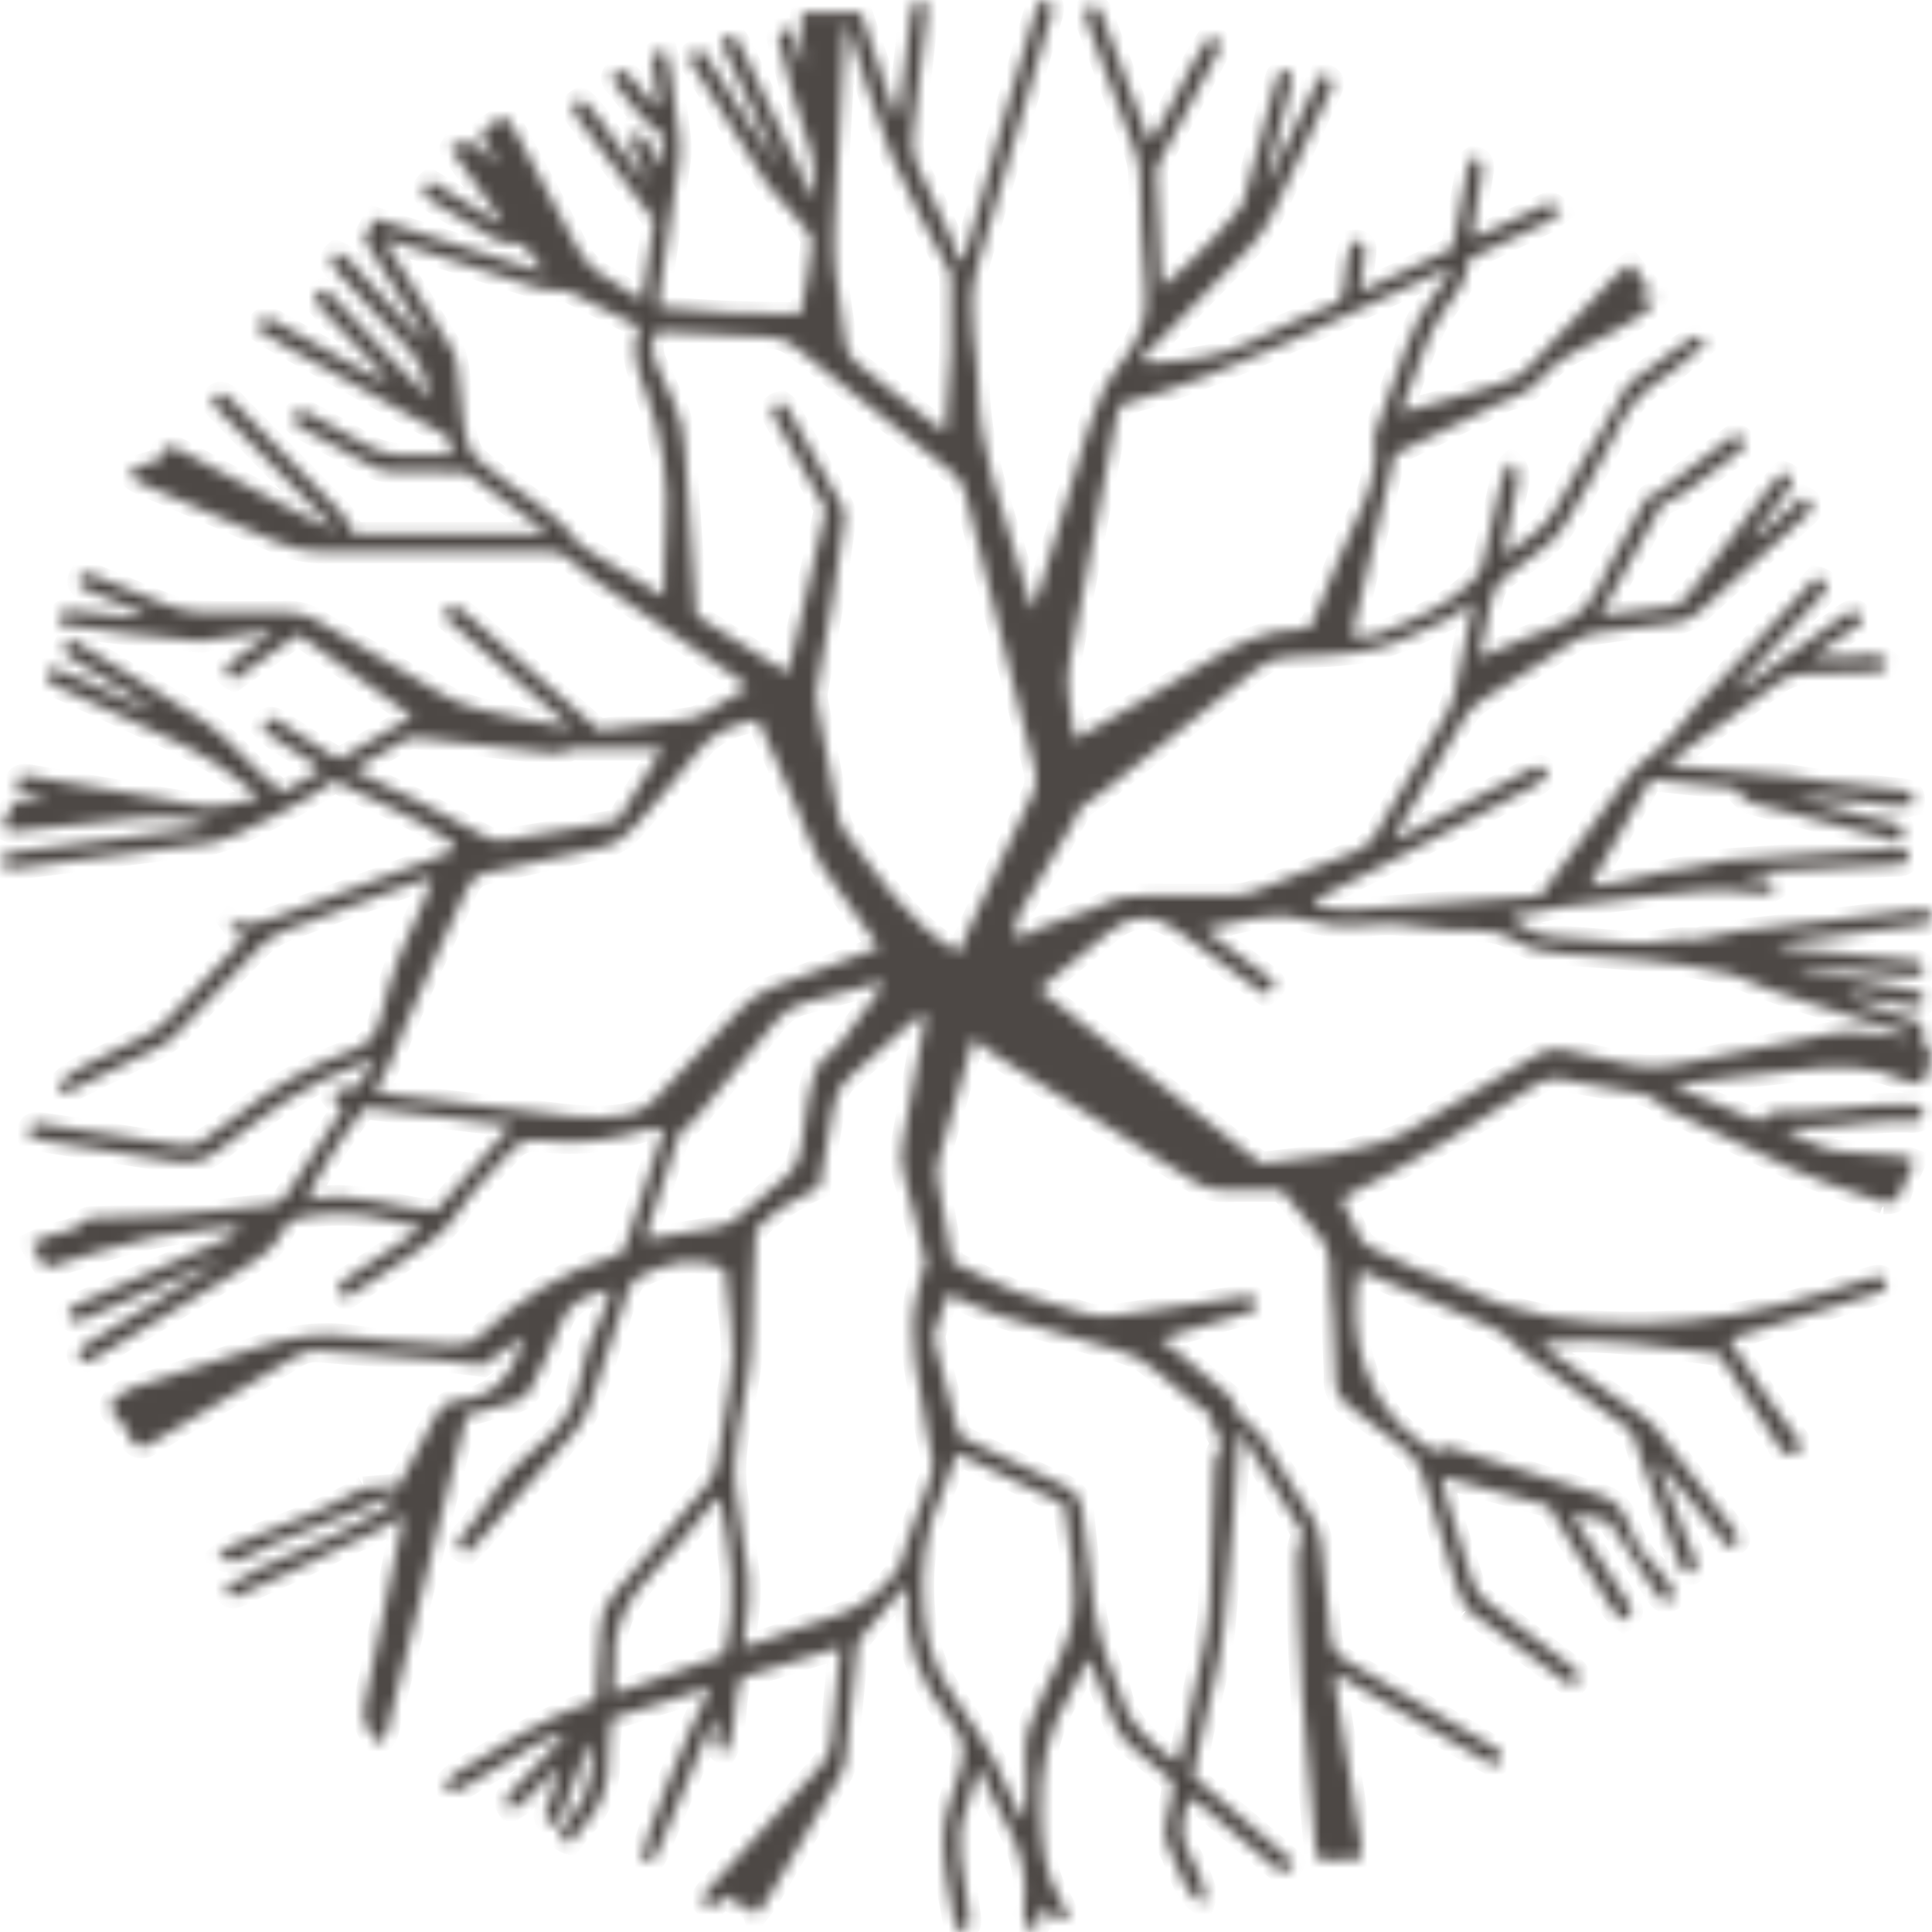 <svg width="166" height="166" viewBox="0 0 166 166" fill="none" xmlns="http://www.w3.org/2000/svg">
<mask id="path-1-inside-1_1812_328" fill="white">
<path d="M161.855 103.327C160.185 102.756 158.515 102.191 156.848 101.606C156.089 101.339 154.872 100.846 154.146 100.503C150.646 98.85 147.156 97.181 143.663 95.516C143.428 95.405 143.119 95.343 142.976 95.157C141.96 93.85 140.44 93.906 139.043 93.641C137.455 93.338 135.863 93.067 134.274 92.766C133.535 92.626 132.871 92.645 132.187 93.08C126.806 96.483 121.47 99.97 115.721 102.746C115.59 102.808 115.496 102.949 115.304 103.128C115.831 104.242 116.307 105.398 116.922 106.476C117.153 106.877 117.668 107.194 118.123 107.377C119.497 107.929 121.288 108.732 122.271 109.294C122.522 109.363 122.821 109.412 123.098 109.523C123.967 109.875 124.859 110.195 125.689 110.63C130.553 113.167 135.784 113.775 141.166 113.686C146.266 113.604 151.617 112.681 157.219 110.917C158.414 110.538 159.612 110.179 160.803 109.794C161.347 109.617 161.829 109.545 162.092 110.225C162.06 110.989 161.438 111.074 160.901 111.24C156.916 112.478 152.928 113.712 148.943 114.95C148.852 114.98 148.774 115.048 148.624 115.14C149.66 116.707 150.695 118.271 151.724 119.842C152.651 121.256 153.69 122.484 154.663 123.924C154.8 124.127 154.793 124.401 154.644 124.594C154.637 124.604 154.631 124.61 154.627 124.613C154.071 125.211 153.068 124.999 152.821 124.222C152.801 124.166 149.402 118.928 147.716 116.368C142.592 115.76 137.608 114.787 132.36 115.391C132.721 115.698 132.998 115.972 133.31 116.194C135.872 117.997 138.448 119.783 141.003 121.599C141.508 121.958 142.019 122.357 142.396 122.84C144.581 125.642 146.73 128.477 148.885 131.305C149.012 131.471 149.103 131.661 149.334 132.02C149.435 132.177 149.406 132.383 149.269 132.507L148.898 132.837C148.741 132.977 148.501 132.961 148.361 132.801C146.15 130.247 144.438 127.66 142.299 125.404C143.396 128.216 144.49 131.031 145.593 133.842C145.769 134.29 145.916 134.711 145.613 135.008C145.333 135.283 144.864 135.221 144.623 134.91C144.493 134.747 144.369 134.574 144.294 134.381C143.129 131.468 142.23 128.48 141.075 125.564C140.795 124.862 140.398 123.092 139.942 122.772C137.08 120.757 134.323 118.686 131.481 116.645C130.693 116.08 130.038 115.336 129.296 114.702C129.023 114.47 128.697 114.287 128.372 114.137C127.519 113.742 126.666 113.34 125.79 113.004C123.29 112.044 117.622 109.363 116.867 109.176C116.867 109.176 114.832 116.335 120.038 122.21C120.92 123.206 122.141 123.879 123.234 124.747C123.456 124.646 123.794 124.382 124.153 124.355C124.55 124.326 124.97 124.486 125.364 124.61C129.345 125.868 133.317 127.151 137.302 128.389C138.61 128.794 139.466 129.492 140.039 131.259C140.476 132.605 141.27 133.79 142.351 134.698C143.002 135.247 143.386 135.998 143.774 136.723C143.9 136.961 143.835 137.262 143.617 137.418C143.008 137.849 142.641 137.418 142.292 136.889C141.228 135.273 140.166 133.656 139.105 132.04C138.819 131.605 138.522 131.174 138.223 130.73C137.256 130.505 136.302 130.286 135.114 130.008C135.374 130.511 135.527 130.861 135.729 131.181C137.074 133.3 138.428 135.413 139.779 137.529C140.153 138.117 140.528 138.705 139.528 139.234C138.386 138.46 137.959 137.173 137.227 136.138C136.501 135.116 135.85 134.042 135.192 132.97C134.521 131.88 133.883 130.769 133.06 129.385C130.309 128.634 127.193 127.788 123.905 126.89C123.996 127.412 124.029 127.807 124.139 128.176C124.924 130.779 125.686 133.395 126.555 135.968C126.773 136.608 127.268 137.245 127.805 137.67C130.178 139.551 132.61 141.36 135.029 143.182C135.654 143.653 135.99 144.123 135.081 144.93C132.054 142.693 129.052 140.472 126.047 138.251L126.057 138.267C125.771 137.657 125.416 137.072 125.214 136.435C124.205 133.242 123.215 130.044 122.261 126.834C121.965 125.845 121.49 125.071 120.63 124.45C119.106 123.353 117.694 122.096 116.163 121.005C115.184 120.306 114.62 119.499 114.731 118.265C114.757 117.961 114.529 113.366 114.503 113.017C114.392 111.662 114.23 110.3 114.252 108.945C114.272 107.71 113.881 106.75 113.058 105.852C112.071 104.777 111.196 103.602 110.108 102.273C108.549 102.273 106.885 102.24 105.222 102.286C104.18 102.315 103.307 101.979 102.445 101.427C96.682 97.74 90.901 94.085 85.135 90.405C84.621 90.075 84.168 89.647 83.647 89.233C82.651 92.681 81.622 96.179 80.646 99.686C80.496 100.219 80.48 100.836 80.571 101.384C80.945 103.654 81.382 105.911 81.841 108.415C83.608 109.258 85.438 110.254 87.362 111.012C89.201 111.737 91.158 112.158 93.03 112.811C94.065 113.174 95.061 113.154 96.106 112.994C99.511 112.475 102.917 111.972 106.325 111.479C106.915 111.394 107.585 111.126 107.979 111.887C108.012 112.713 107.348 112.759 106.823 112.919C104.925 113.494 103.021 114.042 101.123 114.607C100.781 114.709 100.446 114.842 99.691 115.11C100.228 115.473 100.579 115.665 100.879 115.92C102.393 117.194 103.864 118.523 105.417 119.744C105.775 120.028 105.915 120.237 106.039 120.665C106.189 121.188 106.524 121.811 106.967 122.073C108.458 122.948 109.011 124.509 109.9 125.819C110.929 127.331 111.922 128.875 112.807 130.472C113.207 131.194 113.455 131.991 113.559 132.807C113.878 135.351 114.093 137.908 114.308 140.462C114.392 141.478 114.764 142.154 115.708 142.693C119.745 144.995 123.726 147.389 127.727 149.753C128.043 149.939 128.375 150.106 128.658 150.331C129.189 150.752 129.195 151.183 128.394 151.719C123.889 149.26 119.461 146.438 114.747 143.787C114.747 144.283 114.702 144.619 114.754 144.943C115.467 149.335 116.196 153.721 116.906 158.113C116.984 158.6 116.974 159.103 117.01 159.684C115.744 159.756 114.663 159.815 113.367 159.887C113.263 159.524 113.041 159.054 112.999 158.57C112.599 154.194 112.156 149.818 111.873 145.432C111.622 141.579 111.537 137.716 111.44 133.855C111.423 133.242 111.723 132.618 111.944 131.726C110.453 129.352 108.809 126.746 107.178 124.133C106.892 123.673 106.625 123.196 106.387 122.706C106.003 121.916 105.606 121.328 104.548 121.537C104.144 121.616 103.574 121.292 103.197 121.002C101.8 119.908 100.42 118.781 99.095 117.605C98.206 116.818 97.203 116.361 96.077 116.044C92.662 115.084 89.244 114.134 85.864 113.063C84.39 112.596 83.003 111.851 81.466 111.185C81.069 112.312 80.649 113.428 80.291 114.565C80.206 114.836 80.281 115.182 80.359 115.476C81.027 118.056 81.71 120.633 82.407 123.275C82.749 123.47 83.097 123.696 83.465 123.872C86.05 125.12 88.622 126.403 91.243 127.572C92.369 128.075 92.909 128.748 93.023 130.022C93.274 132.837 93.638 135.642 94.068 138.434C94.273 139.763 94.674 141.073 95.078 142.359C95.403 143.404 95.992 144.378 96.24 145.436C96.894 148.215 98.909 149.799 101.204 151.445C101.364 150.876 101.527 150.409 101.628 149.929C102.308 146.758 102.985 143.587 103.639 140.41C103.799 139.642 103.893 138.862 103.919 138.075C104.072 133.947 104.18 129.816 104.352 125.688C104.375 125.139 104.691 124.604 105.017 124.081C104.831 123.428 103.239 121.511 104.232 120.688C104.932 120.864 106.54 121.694 106.517 122.347C106.316 127.837 105.625 134.231 105.166 139.698C104.896 142.905 103.9 146.05 103.233 149.221C102.995 150.341 102.764 151.464 102.523 152.627C105.388 155.181 108.38 157.506 111.143 160.011C110.639 161.141 110.115 160.915 109.568 160.465C108.604 159.664 107.644 158.855 106.683 158.048C105.563 157.107 104.45 156.157 103.324 155.223C103.018 154.968 102.669 154.759 102.246 154.462C101.657 156.128 101.208 157.61 102.152 159.207C102.705 160.145 103.089 161.193 103.46 162.225C103.61 162.636 103.526 163.133 103.337 163.652C101.556 162.512 101.38 160.484 100.485 158.887C99.401 156.957 100.941 155.135 100.768 153.081C99.7 152.173 98.574 151.167 97.392 150.233C96.585 149.596 96.038 148.839 95.686 147.865C95.071 146.157 94.355 144.485 93.557 142.477C92.955 143.653 92.561 144.596 92.02 145.446C89.989 148.646 89.351 152.101 89.455 155.883C89.527 158.561 89.755 161.059 91.181 163.371C91.467 163.838 91.614 164.39 91.819 164.89C91.124 165.258 90.383 164.857 89.595 163.688C89.149 164.344 89.843 165.464 88.583 165.889C88.404 165.654 88.117 165.415 88.019 165.118C87.912 164.785 87.925 164.387 87.977 164.028C88.368 161.265 87.658 158.773 86.297 156.386C85.526 155.034 84.93 153.584 84.077 151.807C83.644 153.316 83.403 154.511 82.96 155.625C81.922 158.237 82.837 160.778 83.107 163.345C83.172 163.969 83.335 164.592 83.315 165.21C83.305 165.477 82.947 165.735 82.749 166C82.498 165.784 82.068 165.598 82.029 165.347C81.632 162.92 81.014 160.481 81.046 158.054C81.072 156.121 81.802 154.158 82.43 152.281C82.96 150.697 82.941 149.342 81.788 148.084C81.684 147.97 81.632 147.81 81.538 147.689C79.096 144.603 77.68 141.164 77.944 137.147C77.957 136.961 77.872 136.768 77.768 136.259C76.368 137.895 75.098 139.319 73.913 140.808C73.653 141.135 73.64 141.69 73.591 142.147C73.272 145.165 72.992 148.189 72.653 151.203C72.598 151.703 72.406 152.222 72.152 152.66C70.078 156.232 67.975 159.789 65.869 163.342C65.641 163.724 65.325 164.05 64.882 164.615C64.424 163.234 62.858 164.034 62.447 162.826C61.995 163.211 61.565 163.577 61.132 163.949C60.338 163.698 60.188 163.26 60.611 162.643C60.816 162.342 61.09 162.091 61.337 161.82C64.358 158.492 67.373 155.155 70.414 151.846C71.009 151.2 71.335 150.524 71.407 149.629C71.615 147.029 71.908 144.44 72.198 141.533C69.235 142.451 66.478 143.303 63.711 144.162C62.831 146.229 63.509 148.643 62.245 150.68C60.686 149.815 61.943 148.574 61.474 147.532C61.272 147.927 61.077 148.251 60.934 148.594C59.488 152.013 58.056 155.435 56.614 158.858C56.334 159.521 56.135 160.337 55.119 159.769C55.1 158.561 59.231 148.306 61.051 144.965C61.389 144.894 55.588 146.713 52.557 147.669C52.456 148.799 52.235 149.89 52.284 150.968C52.385 153.234 51.714 155.168 50.203 156.84C49.761 157.329 49.37 157.868 48.966 158.368C48.165 158.139 47.973 157.738 48.279 157.153C48.498 156.738 48.751 156.324 49.074 155.994C51.219 153.803 50.786 151.033 51.001 148.205C51.935 148.956 50.444 150.129 50.132 150.938C49.549 152.451 49.035 153.989 48.458 155.504C48.283 155.968 48.009 156.392 47.788 156.823C46.707 156.624 46.772 156.033 46.997 155.39C47.391 154.263 47.798 153.14 47.97 151.837C47.023 152.8 46.098 153.786 45.121 154.717C44.754 155.07 44.269 155.298 43.855 155.573C43.09 154.671 43.657 154.24 44.077 153.796C45.519 152.274 46.974 150.765 48.423 149.25L48.244 148.986C47.472 149.306 46.655 149.544 45.935 149.959C43.897 151.125 41.902 152.369 39.883 153.567C39.366 153.874 38.809 154.345 38.138 153.352C38.5 153.009 38.829 152.571 39.265 152.31C42.97 150.089 46.551 147.63 50.708 146.272C50.848 146.226 50.965 146.102 51.196 145.945C51.327 143.986 51.515 141.961 51.581 139.936C51.616 138.849 52.026 137.804 52.743 136.981C55.389 133.937 57.968 130.831 60.598 127.771C61.165 127.112 61.507 126.416 61.63 125.547C61.943 123.373 62.255 121.191 62.698 119.042C63.408 115.61 62.451 112.302 62.288 109.078C59.53 107.746 57.134 108.595 54.816 109.761C54.39 109.977 54.077 110.607 53.902 111.113C52.801 114.33 51.789 117.576 50.669 120.783C50.376 121.619 49.927 122.396 49.35 123.069C46.707 126.161 44.002 129.205 41.309 132.259C40.938 132.68 40.522 133.059 40.121 133.464C39.421 133.173 39.128 132.83 39.509 132.223C39.896 131.605 40.499 131.116 40.863 130.511C42.156 128.369 43.692 126.38 45.62 124.783C47.859 122.925 49.37 121.331 49.806 118.631C50.122 116.675 50.812 114.807 51.691 113.033C52.053 112.305 52.15 111.743 52.404 110.803C50.369 111.319 48.735 111.861 48.042 114.033C47.475 115.812 46.456 117.442 45.688 119.16C45.359 119.898 44.868 120.299 44.09 120.489C42.778 120.809 41.488 121.207 40.114 121.596C39.792 122.85 39.473 124.058 39.167 125.267C37.279 132.775 35.404 140.282 33.493 147.784C33.314 148.483 33.385 149.397 32.347 149.779C31.64 148.75 31.022 147.833 31.325 146.435C32.467 141.171 33.512 135.883 34.59 130.603C34.619 130.453 34.613 130.296 34.613 130.296C33.922 130.691 33.197 131.155 32.431 131.534C31.318 132.085 30.172 132.566 29.046 133.095C27.744 133.709 26.454 134.362 25.149 134.969C23.655 135.665 22.131 136.295 20.653 137.017C19.989 137.34 19.602 137.268 19.308 136.475C20.314 135.89 21.255 135.25 22.277 134.773C24.341 133.813 26.464 132.984 28.525 132.02C30.065 131.302 31.556 130.475 33.04 129.646C33.34 129.479 33.512 129.084 33.743 128.794C33.672 128.709 33.603 128.624 33.532 128.539C32.568 128.97 31.618 129.43 30.641 129.822C28.258 130.779 25.852 131.671 23.482 132.657C22.724 132.974 21.994 133.346 21.275 133.741C20.51 134.162 19.784 134.349 18.69 133.807C19.159 133.408 19.465 132.993 19.872 132.824C22.375 131.788 24.918 130.848 27.408 129.79C28.733 129.228 29.983 128.49 31.266 127.83L31.224 127.86C32.239 127.775 33.255 127.69 34.284 127.602C35.28 125.74 36.315 123.875 37.273 121.972C37.728 121.064 38.314 120.381 39.356 120.313C42.302 120.117 43.891 118.366 44.721 115.708C44.767 115.558 44.812 115.411 44.975 114.885C43.572 115.861 42.419 116.661 41.488 117.308C39.903 117.122 38.571 116.929 37.233 116.821C33.958 116.554 30.677 116.341 27.402 116.061C26.63 115.995 26.038 116.165 25.367 116.577C21.187 119.147 16.965 121.651 12.745 124.156L12.736 124.163C12.179 124.493 11.453 124.244 11.222 123.637C10.965 122.971 10.629 122.409 10.213 121.968C9.744 121.472 8.51 120.574 11.105 119.336C11.105 119.336 18.472 117.017 22.16 115.757C24.83 114.846 27.451 114.434 30.28 114.846C33.06 115.251 35.895 115.29 38.702 115.535C39.691 115.623 40.515 115.453 41.273 114.744C44.594 111.639 48.341 109.242 52.726 107.929C52.971 107.854 53.199 107.713 53.557 107.544C54.686 104.105 55.839 100.604 57.027 96.992C56.288 96.992 55.969 96.933 55.448 97.097C52.648 97.972 49.715 98.354 46.801 98.021C45.411 97.861 44.61 98.073 43.92 98.873C42.419 100.614 40.642 102.175 39.424 104.095C38.034 106.286 35.941 107.426 33.945 108.778C32.532 109.735 31.09 110.643 29.681 111.56C28.72 110.764 29.085 110.297 29.749 109.859C31.406 108.765 33.06 107.671 34.714 106.574C35.14 106.29 35.55 105.983 36.273 105.47C35.029 105.212 34.075 105.058 33.148 104.813C30.784 104.183 28.417 104.177 26.018 104.604C25.286 104.735 24.726 104.947 24.4 105.63C23.645 107.217 22.307 108.148 20.839 109.013C16.746 111.426 12.71 113.935 8.647 116.397C8.249 116.639 7.83 116.848 7.439 117.06C6.645 116.769 6.505 116.319 7.055 115.76C7.341 115.469 7.738 115.283 8.093 115.068C11.749 112.847 15.405 110.63 18.999 108.252C18.68 108.373 18.355 108.481 18.042 108.618C14.598 110.123 11.16 111.639 7.716 113.134C7.172 113.37 6.609 113.801 5.954 113.272C5.678 112.4 6.345 112.2 6.902 111.952C8.617 111.188 10.339 110.434 12.058 109.679C14.591 108.566 17.127 107.468 19.65 106.332C20.435 105.979 20.725 104.624 21.685 104.84C22.43 104.386 23.235 104.555 23.049 105.117C19.549 105.519 16.317 105.679 13.175 106.312C10.037 106.946 6.993 108.06 3.91 108.961C3.464 108.197 3.132 107.632 2.686 106.871C3.252 106.606 3.721 106.332 4.226 106.165C5.29 105.816 6.495 105.868 7.305 104.84C7.494 104.601 8.083 104.637 8.494 104.621C10.528 104.539 12.566 104.549 14.595 104.395C17.453 104.18 20.308 103.87 23.157 103.54C23.619 103.488 24.211 103.23 24.456 102.87C26.161 100.372 27.789 97.825 29.43 95.313C29.088 94.889 28.811 94.546 28.564 94.239C28.948 93.099 29.889 93.788 30.657 93.383C31.045 92.805 31.533 92.077 32.207 91.071C31.605 91.264 31.299 91.359 30.996 91.457C26.275 92.972 22.46 96.016 18.609 98.961C17.401 99.885 16.268 100.039 14.848 99.787C11.254 99.151 7.637 98.638 4.034 98.057C3.493 97.968 2.969 97.779 2.497 97.655C2.357 96.629 2.836 96.466 3.509 96.564C4.903 96.767 6.296 96.979 7.69 97.198C10.369 97.616 13.045 98.07 15.734 98.435C16.238 98.504 16.87 98.344 17.303 98.073C18.407 97.381 19.471 96.61 20.484 95.787C23.45 93.387 26.767 91.45 30.364 90.189C31.758 89.703 32.386 88.782 32.78 87.094C33.564 83.73 34.834 80.507 36.41 77.434C36.748 76.771 36.836 76.356 37.142 75.396C36.286 75.673 35.609 75.866 34.951 76.104C31.471 77.371 27.981 78.616 24.527 79.945C23.733 80.252 22.938 80.748 22.339 81.352C19.947 83.766 17.642 86.261 15.285 88.707C14.855 89.151 14.383 89.605 13.839 89.879C11.14 91.251 8.416 92.567 5.697 93.896H5.691C5.355 94.063 4.994 93.73 5.127 93.38L5.287 92.972C5.388 92.711 6.69 91.813 7.191 91.591C9.047 90.767 10.854 89.83 12.654 88.883C13.243 88.573 13.82 88.174 14.279 87.698C16.483 85.415 18.648 83.09 20.874 80.729C20.477 80.18 20.096 79.651 19.715 79.125C19.826 79.001 19.807 79.021 19.917 78.897C20.279 79.096 20.64 79.295 20.913 79.445C21.747 79.272 22.584 79.2 23.345 78.923C27.949 77.244 32.536 75.517 37.129 73.805C37.425 73.694 38.138 73.413 38.737 73.172C39.05 73.048 39.109 72.63 38.842 72.421C35.902 70.131 30.022 67.914 28.756 67.071C26.06 69.08 20.972 71.392 20.109 71.8C19.488 72.029 18.67 72.372 18.156 72.44C12.57 73.178 6.977 73.88 1.387 74.602C0.788 74.681 0.212 74.749 0 73.704C0.453 73.531 0.928 73.244 1.429 73.175C6.394 72.512 11.362 71.888 16.33 71.245C16.831 71.18 17.326 71.062 18.045 70.925C15.275 69.952 12.706 70.171 10.125 70.484C7.328 70.82 4.522 71.085 1.719 71.376C1.159 71.434 0.557 71.572 0.244 70.827C0.56 70.197 0.876 69.57 1.244 68.845C2.022 68.753 2.865 68.652 3.933 68.525C2.979 67.891 1.768 68.469 1.318 67.359C1.533 66.448 2.171 66.611 2.806 66.722C6.456 67.352 10.108 67.973 13.761 68.6C14.533 68.734 15.317 68.819 16.069 69.028C18.123 69.602 20.087 69.109 22.242 68.57C21.89 68.231 21.626 67.956 21.343 67.702C18.133 64.821 14.184 63.26 10.346 61.497C8.497 60.645 6.645 59.799 4.799 58.943C4.19 58.662 3.679 58.323 4.31 57.376C7.191 58.172 9.724 59.874 12.918 60.987C12.553 60.612 12.456 60.488 12.335 60.393C12.211 60.298 12.065 60.233 11.931 60.151C10.024 58.969 8.113 57.787 6.205 56.605C5.554 56.203 5.079 55.772 6.055 54.871C9.636 57.078 17.827 62 17.788 62.173C20.337 64.008 21.682 66.18 24.293 68.058C25.331 67.454 26.396 66.836 27.558 66.16C25.976 64.655 23.886 64.018 22.525 62.49C22.906 61.435 23.476 61.67 24.052 62.036C25.286 62.819 26.513 63.616 27.744 64.403C28.18 64.681 28.622 64.945 29.111 65.243C31.194 64.028 33.258 62.823 35.42 61.562C32.256 59.279 28.99 56.925 25.64 54.505C23.736 55.844 21.88 57.147 20.106 58.394C19.169 57.898 19.23 57.408 19.794 56.951C20.48 56.392 21.226 55.899 21.939 55.374C22.392 55.037 22.837 54.691 23.537 54.159L17.547 55.05C17.319 55.083 17.085 55.09 16.854 55.063C12.915 54.619 8.956 54.325 5.043 53.626C4.987 52.467 5.564 52.379 6.244 52.454C7.592 52.601 8.94 52.768 10.287 52.914C11.007 52.993 11.73 53.045 12.55 52.83C11.974 52.581 11.404 52.327 10.825 52.088C9.718 51.628 8.601 51.184 7.497 50.713C6.911 50.462 6.495 50.106 7.045 49.247C7.37 49.309 7.774 49.329 8.129 49.469C10.265 50.315 12.368 51.242 14.523 52.036C15.473 52.386 16.476 52.572 17.492 52.604C19.859 52.679 22.229 52.657 24.599 52.617C25.575 52.601 26.419 52.83 27.259 53.336C30.885 55.511 34.525 57.669 38.197 59.763C39.131 60.295 40.18 60.677 41.225 60.942C43.783 61.585 46.372 62.117 49.051 62.513C45.414 59.325 41.778 56.135 38.174 52.977C38.451 52.049 38.851 51.837 39.493 52.288C39.834 52.526 40.141 52.817 40.453 53.091C44.109 56.288 47.765 59.488 51.47 62.731C54.09 62.414 56.734 62.144 59.358 61.745C60.042 61.641 60.686 61.18 61.318 60.821C62.262 60.285 63.18 59.697 64.261 59.038C63.779 58.652 63.45 58.352 63.086 58.1C59.045 55.308 54.995 52.532 50.965 49.734C50.242 49.231 49.536 48.682 48.914 48.062C48.279 47.431 47.544 47.402 46.752 47.402C40.489 47.408 34.225 47.379 27.965 47.425C26.471 47.435 25.113 47.177 23.739 46.556C20.126 44.92 16.46 43.401 12.817 41.834C12.433 41.671 12.042 41.514 11.684 41.305C11.189 41.011 11.098 40.609 11.437 40.188C12.251 39.95 13.006 39.727 13.719 39.519C13.855 39.123 13.904 38.523 14.113 38.464C14.5 38.349 15.034 38.444 15.412 38.64C18.052 40.012 20.666 41.432 23.29 42.833C25.116 43.806 26.946 44.77 28.883 45.603C25.299 41.925 21.718 38.245 18.208 34.643C18.478 33.745 18.915 33.624 19.465 33.983C19.764 34.179 20.005 34.473 20.259 34.734C23.293 37.837 26.337 40.926 29.342 44.058C29.759 44.492 29.964 45.126 30.374 45.857H47.042C46.261 45.243 45.756 44.835 45.239 44.443C43.526 43.157 41.811 41.876 40.095 40.596C38.015 40.57 35.931 40.567 33.851 40.508C33.294 40.492 32.679 40.436 32.197 40.188C30.11 39.11 28.059 37.964 26.005 36.821C25.663 36.632 25.383 36.325 25.1 36.093C25.403 35.038 25.959 35.191 26.581 35.531C28.046 36.334 29.557 37.066 30.97 37.951C32.357 38.82 33.796 39.199 35.417 39.084C36.498 39.009 37.588 39.071 38.897 39.071C38.679 38.336 38.523 37.817 38.428 37.49C36.442 36.383 34.626 35.371 32.809 34.359C30.986 33.34 29.153 32.344 27.343 31.299C25.569 30.273 23.69 29.405 22.046 28.239C22.483 27.056 23.049 27.292 23.642 27.618C25.693 28.761 27.747 29.907 29.798 31.05C30.931 31.681 32.067 32.308 33.372 32.785C33.148 32.497 32.943 32.19 32.695 31.926C31.165 30.28 29.622 28.644 28.085 27.004C27.906 26.815 27.727 26.625 27.552 26.43C27.18 26.021 26.819 25.551 27.376 25.091C27.848 24.702 28.242 25.091 28.577 25.447C30.149 27.125 31.718 28.807 33.294 30.482C34.508 31.772 35.726 33.056 37.035 34.28C36.579 32.634 36.153 31.037 34.88 29.744C32.861 27.7 30.98 25.522 29.036 23.402C28.57 22.893 28.063 22.4 28.89 21.652C30.166 22.099 30.748 23.288 31.611 24.137C32.503 25.015 33.317 25.976 34.167 26.896C34.997 27.798 35.83 28.696 36.84 29.447C34.997 26.498 33.154 23.546 31.276 20.538C31.578 19.96 31.858 19.428 32.204 18.771C37.009 20.309 41.693 21.808 46.378 23.308C46.469 23.174 46.463 23.183 46.557 23.049C45.919 22.249 45.281 21.449 44.864 20.93C43.979 20.855 43.282 20.989 42.81 20.721C40.853 19.624 38.962 18.412 37.054 17.227C36.407 16.825 35.98 16.352 36.953 15.528C38.939 16.73 40.951 17.948 42.963 19.163L43.113 19.003C41.654 16.936 40.193 14.869 38.747 12.792C38.708 12.736 38.877 12.534 38.988 12.331H41.013C41.443 12.844 41.912 13.402 42.377 13.961C42.462 13.905 42.439 13.922 42.524 13.87C42.139 13.007 41.752 12.145 41.348 11.241C42.029 10.793 42.579 10.434 43.311 9.954C43.67 10.45 44.073 10.898 44.35 11.41C46.085 14.634 47.817 17.86 49.497 21.113C50.067 22.217 50.776 23.102 51.883 23.706C52.931 24.277 53.908 24.983 55.158 25.786C55.529 23.301 55.874 20.999 56.184 18.941C53.882 15.845 51.704 12.922 49.529 9.996C49.139 9.471 49.002 8.961 49.881 8.481C51.082 9.333 51.763 10.712 52.678 11.868C53.618 13.05 54.491 14.287 55.565 15.738C55.445 14.066 53.775 12.998 54.403 11.303C56.005 11.76 55.874 13.324 56.897 14.226V11.564C55.126 10.467 54.152 8.687 52.86 7.207C52.427 6.711 52.586 6.238 53.348 5.98C54.667 6.685 55.197 8.262 56.578 9.255C56.392 7.903 56.216 6.724 56.07 5.545C55.982 4.85 56.08 4.272 57.196 4.402C57.333 4.954 57.525 5.535 57.61 6.13C57.893 8.099 58.16 10.072 58.394 12.047C58.45 12.514 58.44 13.282 58.371 13.749C57.841 17.374 57.287 20.992 56.75 24.614C56.675 25.123 56.666 25.646 56.61 26.384C60.644 26.844 64.619 26.939 68.789 26.968C69.144 24.849 69.619 22.811 69.769 20.75C69.831 19.905 66.461 16.688 65.963 15.898C63.909 12.619 61.852 9.34 59.814 6.051C59.511 5.562 58.843 4.931 59.651 4.451C60.419 3.994 60.715 4.843 61.028 5.339C62.952 8.386 64.853 11.45 67.008 14.386C65.316 10.796 63.623 7.207 61.959 3.68C62.538 2.864 63.017 2.887 63.408 3.53C63.785 4.154 64.075 4.833 64.388 5.493C66.11 9.134 67.826 12.775 69.548 16.417C69.629 16.593 69.763 16.743 69.99 16.874C69.854 15.372 70.052 13.938 69.46 12.39C68.343 9.474 67.679 6.381 66.878 3.347C66.81 3.089 67.106 2.737 67.233 2.43C67.555 2.616 68.05 2.733 68.164 3.008C68.516 3.863 68.721 4.781 69.069 5.656C69.281 4.17 68.499 2.711 68.939 1.087H73.975C74.952 4.01 75.925 6.914 76.895 9.817L77.143 9.804C77.208 9.5 77.293 9.196 77.332 8.889C77.647 6.345 77.953 3.798 78.26 1.251C78.334 0.617 78.386 -0.033 79.51 0.036C79.549 0.513 79.663 0.996 79.614 1.463C79.249 4.794 78.878 8.122 78.442 11.443C78.308 12.469 78.39 13.38 78.859 14.32C79.861 16.332 80.792 18.38 81.723 20.427C81.997 21.028 82.166 21.675 82.417 22.403C82.544 22.337 82.811 22.289 82.843 22.171C84.035 18.011 85.191 13.84 86.382 9.68C87.173 6.914 88.007 4.161 88.837 1.408C88.98 0.927 89.198 0.47 89.38 0C90.556 0.065 90.533 0.627 90.302 1.394C89.41 4.35 88.55 7.312 87.684 10.274C86.45 14.49 85.252 18.719 83.983 22.925C83.397 24.859 83.436 26.792 83.644 28.755C83.794 30.159 84.028 31.567 84.038 32.974C84.084 38.464 86.04 43.506 87.561 48.653C87.899 49.802 88.267 50.942 88.71 52.369C88.947 51.722 89.117 51.331 89.24 50.926C90.66 46.272 92.108 41.628 93.472 36.958C94.094 34.832 94.963 32.834 96.354 31.139C97.994 29.14 98.727 27.05 98.405 24.392C98.02 21.23 98.092 18.017 97.919 14.83C97.884 14.167 97.708 13.487 97.477 12.86C96.184 9.324 94.85 5.803 93.547 2.27C93.31 1.623 92.854 0.908 93.778 0.405C94.69 0.594 94.716 1.388 94.944 1.982C96.119 5.059 97.255 8.151 98.411 11.237C98.515 11.515 98.642 11.786 98.828 12.22C100.755 9.2 101.973 5.957 103.897 3.178C104.717 3.318 104.994 3.654 104.73 4.301C104.59 4.637 104.405 4.957 104.232 5.277C102.705 8.138 101.172 10.996 99.658 13.863C99.495 14.173 99.346 14.546 99.362 14.882C99.485 18.014 99.645 21.142 99.814 24.663C102.692 22.416 106.55 18.082 106.823 17.426C107.777 13.824 108.731 10.196 109.721 6.577C109.786 6.335 110.131 6.169 110.33 5.986C111.306 6.329 111.01 6.995 110.863 7.58C110.31 9.761 109.727 11.933 109.161 14.111C109.005 14.709 108.861 15.31 108.79 15.937C110.509 12.818 111.801 9.487 113.481 6.375C114.575 6.607 114.63 7.096 114.301 7.795C113.52 9.451 112.755 11.113 111.983 12.772C111.101 14.67 110.268 16.59 109.314 18.451C108.822 19.412 108.217 20.355 107.488 21.142C105.316 23.477 103.06 25.731 100.836 28.017C99.945 28.931 99.043 29.842 97.884 31.021C98.632 31.09 98.961 31.158 99.28 31.142C102.256 30.979 105.153 30.6 107.875 29.156C110.219 27.915 112.713 26.962 115.109 25.897C115.831 24.196 115.405 22.298 116.216 20.754C117.218 20.62 117.335 21.136 117.261 21.792C117.15 22.765 117.02 23.738 116.857 25.058C119.699 23.726 122.264 22.524 124.784 21.341C125.272 18.762 125.735 16.306 126.213 13.857C126.236 13.742 126.441 13.664 126.597 13.546C127.34 13.667 127.46 14.134 127.346 14.794C127.115 16.133 126.91 17.478 126.702 18.824C126.63 19.281 126.584 19.741 126.5 20.417C127.073 20.198 127.489 20.065 127.88 19.885C129.443 19.16 130.992 18.412 132.558 17.694C133.248 17.377 133.258 17.403 134.196 18.105C133.734 18.464 133.359 18.863 132.903 19.088C131.077 19.989 129.225 20.835 127.385 21.71C127.011 21.887 126.649 22.093 126.181 22.337C126.151 24.225 124.856 25.512 123.889 26.988C123.322 27.85 122.857 28.8 122.473 29.761C121.76 31.534 121.138 33.343 120.36 35.459C122.486 34.855 124.283 34.382 126.054 33.83C131.416 32.167 129.951 32.964 133.685 29.078C135.387 27.308 137.067 25.515 138.776 23.748C139.154 23.36 139.613 23.046 140.082 22.658C140.635 23.343 141.071 23.882 141.602 24.542C141.338 24.862 141.062 25.202 140.71 25.623H142.289C141.742 26.707 140.944 27.177 140.157 27.622C138.718 28.438 137.289 29.284 135.784 29.963C134.368 30.6 133.209 31.501 132.239 32.683C131.591 33.474 130.771 33.95 129.778 34.251C128.948 34.502 128.186 34.979 127.395 35.361C125.279 36.38 123.163 37.399 121.05 38.428C120.633 38.63 120.23 38.862 119.845 39.068C118.615 44.267 117.404 49.384 116.15 54.681C116.922 54.629 117.641 54.74 118.231 54.511C121.19 53.368 124.172 52.235 126.493 49.943C126.933 49.508 127.255 48.969 127.405 48.372C127.926 46.292 128.333 44.185 128.818 42.095C129.01 41.262 129.16 40.384 129.885 39.721C130.566 40.355 130.517 41.04 130.348 41.775C129.895 43.738 129.462 45.704 129.146 47.755C130.794 46.53 132.64 45.652 133.668 43.689C134.928 41.292 136.429 39.022 137.809 36.684C138.412 35.662 138.962 34.61 139.545 33.575C139.672 33.353 139.792 33.095 139.984 32.948C141.179 32.04 142.39 31.148 143.607 30.267C144.106 29.904 144.659 29.614 145.134 29.225C145.632 28.817 146.033 28.761 146.577 29.503C145.662 30.27 144.766 31.037 143.855 31.779C143.38 32.164 142.875 32.507 142.364 32.84C140.596 33.986 139.564 35.655 138.666 37.553C137.438 40.145 135.911 42.598 134.453 45.077C134.066 45.733 133.525 46.334 132.942 46.827C131.826 47.768 130.654 48.653 129.453 49.486C128.707 50.002 128.333 50.664 128.163 51.527C127.857 53.101 127.506 54.665 127.115 56.5C128.541 55.893 129.726 55.4 130.901 54.88C132.571 54.142 134.538 53.721 135.814 52.549C137.132 51.337 137.787 49.391 138.718 47.758C139.519 46.347 140.29 44.923 141.088 43.509C141.391 42.97 141.631 42.383 142.426 42.347C142.667 42.337 142.888 41.978 143.129 41.798C145.128 40.296 147.13 38.8 149.093 37.327C150.053 37.729 150.112 38.238 149.477 38.777C148.764 39.388 147.98 39.914 147.228 40.475C146.391 41.102 145.574 41.759 144.711 42.343C144.167 42.709 143.555 42.97 142.787 43.379C141.15 46.324 139.401 49.469 137.513 52.865C139.838 52.585 141.902 52.382 143.946 52.046C144.369 51.977 144.779 51.468 145.082 51.073C147.397 48.039 149.679 44.979 151.987 41.938C152.355 41.455 152.791 41.024 153.172 40.593C154.221 40.949 154.097 41.481 153.651 42.079C152.775 43.251 151.89 44.417 151.014 45.59C150.864 45.792 150.724 46.001 150.711 46.344C152.134 45.119 153.556 43.898 154.93 42.716C155.838 43.157 155.845 43.623 155.331 44.146C154.891 44.59 154.413 45.002 153.947 45.42C151.304 47.794 148.644 50.152 146.02 52.545C145.372 53.137 144.695 53.463 143.809 53.551C141.631 53.764 139.457 54.048 137.289 54.364C136.641 54.459 135.96 54.665 135.41 55.005C132.702 56.68 130.019 58.398 127.356 60.148C126.809 60.507 126.269 60.994 125.933 61.546C123.931 64.857 121.988 68.201 120.028 71.539C119.956 71.663 119.94 71.823 119.839 72.156C120.327 71.924 120.682 71.771 121.027 71.591C124.449 69.798 127.867 67.999 131.289 66.206C131.881 65.896 132.506 65.468 133.063 66.588C132.672 66.892 132.324 67.258 131.897 67.483C127.978 69.563 124.052 71.63 120.119 73.681C117.954 74.811 115.773 75.905 113.605 77.022C113.341 77.159 113.103 77.345 112.866 77.822C113.963 77.943 115.07 78.224 116.154 78.155C121.516 77.812 126.871 77.378 132.334 76.97C133.336 75.611 134.362 74.233 135.378 72.849C136.865 70.827 138.294 68.76 139.851 66.794C140.547 65.915 141.443 65.177 142.338 64.488C143.992 63.218 145.997 60.142 146.736 59.635C149.845 56.294 152.957 52.944 156.037 49.633C156.942 49.845 157.177 50.24 156.747 50.896C156.548 51.2 156.271 51.452 156.021 51.719C154.028 53.865 152.036 56.007 150.047 58.156C149.751 58.476 149.484 58.822 149.38 59.348C150.675 58.417 151.971 57.486 153.27 56.559C155.008 55.318 156.747 54.077 158.495 52.852C159.104 52.428 159.726 52.154 160.051 53.44C158.788 54.325 157.483 55.236 155.852 56.376C157.203 56.376 158.199 56.34 159.192 56.386C160.175 56.432 161.259 55.896 162.154 56.804C162.089 57.725 161.458 57.738 160.816 57.751C158.834 57.794 156.848 57.797 154.868 57.914C154.23 57.953 153.517 58.163 153 58.528C150.011 60.631 147.068 62.803 144.112 64.959C143.91 65.106 143.734 65.288 143.23 65.733C146.765 66.049 149.956 66.333 153.146 66.618L153.104 66.578C154.536 66.791 155.965 67.029 157.404 67.205C159.371 67.447 161.344 67.643 163.316 67.855C163.984 67.927 164.586 68.048 164.355 69.129C162.662 69.508 160.998 68.933 159.328 68.815C157.616 68.691 155.91 68.472 154.162 68.433C155.057 68.688 155.946 68.959 156.844 69.197C158.811 69.717 160.784 70.207 162.747 70.736C162.838 70.758 162.932 70.781 163.027 70.804C163.863 71.007 163.668 72.29 162.812 72.195C162.763 72.189 162.714 72.182 162.669 72.169C158.625 71.154 154.585 70.115 150.561 69.011C149.985 68.855 149.516 68.309 149.09 67.741C146.713 67.489 144.333 67.235 141.856 66.974C140.15 69.952 138.474 72.878 136.602 76.15C140.17 75.755 142.152 74.863 145.418 74.501C146.157 74.305 148.074 73.903 148.481 73.88C153.221 73.606 157.811 73.162 162.551 72.901C163.085 72.871 163.662 72.777 163.958 73.296C164.055 73.469 164.049 73.681 163.951 73.854C163.603 74.468 162.916 74.311 162.366 74.344C159.032 74.54 155.699 74.69 152.365 74.867C151.6 74.909 150.838 75.001 149.852 75.089C150.851 75.628 152.033 74.971 152.599 76.274C152.277 76.464 152.007 76.673 151.704 76.787C151.528 76.852 151.291 76.787 151.085 76.758C147.742 76.264 144.431 76.653 141.12 77.081C138.897 77.368 136.663 77.581 134.443 77.894C132.861 78.119 131.292 78.459 129.775 78.737C130.442 79.484 132.119 80.35 133.255 80.448C135.54 80.647 137.832 80.807 140.118 81.019C142.087 81.202 143.803 80.49 145.805 80.706C148.452 80.02 150.91 79.811 151.733 79.716C156.135 79.207 160.533 78.639 164.934 78.136C165.133 78.113 165.338 78.152 165.54 78.211C166.136 78.381 166.162 79.23 165.566 79.413C165.364 79.475 165.136 79.484 164.925 79.511C161.715 79.909 158.505 80.298 155.298 80.706C154.387 80.823 153.478 81 152.573 81.33C156.203 81.689 159.833 82.032 163.46 82.417C164.062 82.482 164.791 82.352 165.221 82.966C165.328 83.116 165.345 83.315 165.257 83.478C164.957 84.04 164.365 83.923 163.837 83.874C161.291 83.638 158.749 83.38 156.206 83.132C155.64 83.077 155.07 83.031 154.465 83.227C156.714 83.638 158.964 84.053 161.213 84.465C162.291 84.661 163.378 84.817 164.44 85.069C164.638 85.118 164.83 85.209 165.013 85.314C165.553 85.624 165.354 86.47 164.733 86.493C164.524 86.499 164.309 86.454 164.104 86.421C162.613 86.176 161.129 85.892 159.638 85.63C159.286 85.569 158.928 85.539 158.537 85.644C160.627 86.356 162.717 87.064 164.879 87.799C165.195 87.907 165.358 88.256 165.24 88.566C165.153 88.798 165.078 88.994 164.996 89.21L165.208 89.353C165.745 89.716 166.005 90.369 165.869 91.003C165.781 91.404 165.693 91.819 165.602 92.25C165.485 92.802 164.951 93.155 164.397 93.06C164.182 93.024 163.987 92.975 163.805 92.887C160.696 91.385 157.476 91.568 154.175 92.005C150.721 92.462 147.234 92.681 143.702 93.266C146.186 94.294 148.67 95.326 151.281 96.407C151.665 95.601 152.339 95.441 153.172 95.477C156.77 95.63 160.325 94.768 163.922 94.895C164.42 94.912 164.967 94.869 165.227 95.388C165.299 95.535 165.302 95.702 165.237 95.849C164.964 96.453 164.345 96.332 163.805 96.316C160.572 96.221 157.382 97.064 154.149 96.956C153.901 96.95 153.651 96.956 153.371 97.077C155.044 97.841 156.587 98.893 158.521 98.965C160.084 99.023 161.646 99.147 163.202 99.301C163.652 99.347 164.078 99.595 164.537 99.758C164.049 100.81 163.583 101.616 163.297 102.485C163.036 103.279 162.499 103.354 161.842 103.341L161.884 103.373L161.855 103.327ZM82.4 81.823C82.684 81.15 82.983 80.35 83.348 79.579C85.155 75.749 87.001 71.937 88.775 68.094C89.012 67.578 89.087 66.866 88.951 66.317C86.975 58.296 84.963 50.282 82.908 42.278C82.755 41.674 82.352 41.024 81.87 40.635C77.364 36.988 72.81 33.402 68.291 29.774C67.643 29.254 66.969 29.009 66.152 28.974C63.287 28.846 60.422 28.676 57.554 28.539C57.108 28.516 56.659 28.578 56.236 28.601C55.884 29.623 55.972 30.45 56.399 31.295C56.916 32.321 57.313 33.408 57.834 34.431C58.511 35.766 58.769 37.161 58.853 38.653C59.123 43.398 59.491 48.14 59.823 52.885C62.408 54.508 64.954 56.108 67.698 57.833C68.812 53.016 69.876 48.401 70.944 43.777C70.58 43.121 70.228 42.48 69.87 41.844C68.799 39.927 67.725 38.013 66.657 36.096C66.295 35.446 66.051 34.822 67.152 34.578C67.311 34.708 67.526 34.803 67.62 34.969C69.216 37.791 70.811 40.612 72.357 43.46C72.559 43.833 72.592 44.368 72.533 44.806C72.234 47.085 71.911 49.365 71.534 51.634C71.097 54.257 70.589 56.866 70.137 59.485C70.085 59.782 70.147 60.109 70.202 60.413C70.808 63.652 71.416 66.889 72.048 70.125C72.126 70.523 72.246 70.961 72.484 71.278C75.391 75.121 77.918 79.321 82.4 81.826V81.823ZM163.948 89.174C163.964 89.099 163.977 89.027 163.994 88.952C163.362 88.73 162.734 88.511 162.102 88.289C157.697 86.754 153.13 85.693 148.865 83.736C148.634 83.632 148.357 83.635 148.103 83.576C143.555 82.538 138.92 82.26 134.287 81.96C132.796 81.865 131.403 81.578 130.133 80.768C129.28 80.219 128.349 79.991 127.323 79.971C125.5 79.932 123.635 79.987 121.867 79.628C120.402 79.331 118.983 79.288 117.557 79.468C115.6 79.716 113.676 79.514 111.83 78.988C108.982 78.178 106.446 79.344 103.506 79.831C104.147 80.334 104.541 80.657 104.948 80.957C106.293 81.95 107.663 82.907 108.979 83.939C109.74 84.537 109.678 84.723 108.712 85.431C108.311 85.154 107.878 84.87 107.461 84.566C105.31 82.998 103.161 81.424 101.012 79.85C99.127 78.469 97.19 78.534 95.354 80.04C93.899 81.232 92.444 82.42 90.992 83.616C90.477 84.037 89.97 84.468 89.296 85.033C95.716 90.059 101.989 94.974 108.37 99.97C110.359 99.722 112.377 99.52 114.373 99.2C115.656 98.994 116.925 98.657 118.175 98.292C119.064 98.034 119.969 97.73 120.767 97.273C124.569 95.088 128.342 92.854 132.109 90.611C132.822 90.186 133.499 90 134.329 90.199C135.951 90.591 137.604 90.852 139.219 91.274C141.032 91.747 142.82 91.715 144.636 91.339C148.875 90.464 153.12 89.605 157.372 88.795C158.222 88.632 159.127 88.648 159.996 88.71C161.318 88.805 162.633 89.011 163.951 89.171L163.948 89.174ZM75.525 81.405C73.764 78.89 72.165 76.571 70.521 74.289C69.977 73.534 68.897 70.383 68.509 69.56C67.907 68.286 67.399 66.967 66.833 65.674C66.273 64.397 65.687 63.133 65.104 61.84C63.001 62.287 61.24 62.882 59.924 64.632C58.267 66.843 56.363 68.868 54.572 70.981C53.745 71.96 52.798 72.623 51.473 72.881C48.25 73.511 45.063 74.328 41.846 74.991C40.915 75.183 40.434 75.637 40.059 76.483C38.278 80.497 36.325 84.435 34.668 88.495C33.952 90.251 33.415 92.07 32.142 93.716C32.904 93.87 33.447 94.017 33.997 94.085C37.67 94.543 41.342 95.013 45.021 95.415C47.911 95.731 50.783 96.319 53.736 95.797C54.732 95.62 55.461 95.291 56.138 94.566C58.564 91.973 61.064 89.448 63.476 86.839C64.388 85.853 65.4 85.154 66.673 84.706C69.567 83.691 72.426 82.564 75.528 81.398L75.525 81.405ZM112.556 53.92C112.895 53.14 113.211 52.425 113.513 51.703C114.516 49.345 115.402 46.928 116.544 44.639C117.654 42.415 118.407 40.188 118.087 37.673C118.045 37.34 118.218 36.965 118.341 36.628C119.181 34.319 120.083 32.03 120.868 29.705C121.428 28.043 122.245 26.557 123.319 25.185C123.778 24.597 124.172 23.957 124.595 23.34C124.511 23.259 124.429 23.177 124.345 23.095C115.083 27.243 106.097 32.053 96.236 34.813C96.087 35.387 95.924 35.88 95.826 36.387C94.504 43.271 93.17 50.155 91.89 57.046C91.496 59.172 92.125 61.232 92.353 63.495C93.04 63.113 93.492 62.868 93.938 62.611C97.187 60.72 100.478 58.897 103.669 56.912C106.189 55.344 108.744 54.035 111.798 54.057C112 54.057 112.205 53.986 112.553 53.917L112.556 53.92ZM79.366 108.873C79.428 108.827 79.493 108.781 79.555 108.739C78.966 106.244 78.478 103.723 77.739 101.273C77.406 100.173 77.338 99.19 77.553 98.089C78.185 94.856 78.748 91.607 79.324 88.364C79.392 87.988 79.376 87.597 79.415 86.973C78.823 87.456 78.416 87.763 78.032 88.103C76.384 89.553 74.776 91.048 73.093 92.453C72.237 93.168 71.787 93.968 71.628 95.088C71.296 97.407 70.814 99.706 70.397 101.989C68.216 102.968 66.361 104.19 64.951 105.682C64.817 108.758 64.576 111.632 64.603 114.503C64.629 117.416 63.903 120.195 63.431 123.02C63.108 124.947 62.981 126.837 63.323 128.774C63.711 130.988 64.026 133.219 64.313 135.446C64.41 136.213 64.388 137.007 64.323 137.781C64.222 138.963 64.033 140.139 63.864 141.471C64.424 141.331 64.821 141.265 65.195 141.135C67.213 140.429 69.196 139.59 71.25 139.025C73.624 138.372 75.401 137.066 76.912 135.142C77.559 134.316 77.582 133.428 77.895 132.575C78.582 130.711 79.282 128.849 79.93 126.971C80.089 126.508 80.167 125.972 80.112 125.489C80.011 124.61 79.744 123.751 79.607 122.876C78.989 118.918 77.791 114.999 78.829 110.933C79.005 110.248 79.187 109.565 79.37 108.882L79.366 108.873ZM92.9 69.344C92.62 69.877 92.349 70.438 92.034 70.977C90.608 73.413 89.178 75.85 87.727 78.27C87.281 79.011 87.062 79.723 87.476 80.67C89.602 79.334 93.248 78.495 94.7 77.744C96.23 76.891 97.845 76.901 99.469 76.924C101.608 76.954 103.75 76.954 105.889 76.918C106.498 76.908 107.139 76.813 107.706 76.601C110.681 75.474 113.653 74.328 116.593 73.11C117.169 72.871 117.752 72.385 118.074 71.856C120.22 68.326 122.303 64.759 124.387 61.193C124.618 60.798 124.8 60.351 124.898 59.903C125.308 58.068 125.679 56.223 126.057 54.378C126.217 53.594 126.35 52.803 126.555 51.69C125.66 52.337 125.123 52.875 124.478 53.163C122.349 54.113 120.246 55.259 118.006 55.788C115.646 56.347 113.146 56.327 110.701 56.464C109.659 56.523 108.822 56.807 108.002 57.47C103.613 61.017 99.189 64.518 94.768 68.022C94.202 68.469 93.593 68.861 92.9 69.354V69.344ZM54.898 28.062C52.772 26.994 50.867 26.031 48.953 25.087C48.738 24.983 48.471 24.976 48.227 24.953C47.579 24.888 46.892 24.953 46.287 24.767C42.358 23.536 38.444 22.246 34.525 20.982C34.128 20.855 33.708 20.793 33.014 20.633C35.01 23.843 36.817 26.753 38.724 29.823C39.789 31.086 39.297 35.845 40.349 38.516C40.508 38.924 40.863 39.287 41.202 39.59C44.008 42.098 47.605 43.663 49.842 46.857C52.15 48.261 54.458 49.665 57.03 51.233C57.082 49.182 57.037 47.415 57.19 45.665C57.551 41.524 56.89 37.566 55.481 33.676C54.849 31.936 54.058 30.146 54.898 28.069V28.062ZM82.238 124.875C81.792 126.08 81.466 127.174 80.994 128.199C79.471 131.507 79.018 134.894 79.379 138.558C79.627 141.047 80.236 143.179 81.622 145.24C83.397 147.875 85.269 150.471 86.457 153.463C86.727 154.142 87.059 154.799 87.388 155.452C87.525 155.726 87.723 155.971 88.026 156.422C88.085 155.569 88.111 154.998 88.163 154.43C88.352 152.424 87.752 150.347 88.41 148.417C89.068 146.497 90.054 144.688 90.897 142.833C91.005 142.595 91.115 142.356 91.207 142.111C91.448 141.478 91.734 140.857 91.907 140.204C92.87 136.527 91.806 132.951 91.454 129.287C88.391 127.82 85.392 126.387 82.238 124.875ZM72.859 2.247C72.793 2.26 72.725 2.273 72.66 2.286C72.634 2.534 72.601 2.779 72.585 3.027C72.282 8.455 71.966 13.879 71.7 19.307C71.635 20.607 71.638 21.923 71.778 23.216C71.999 25.293 72.39 27.35 72.64 29.421C72.735 30.211 73.038 30.763 73.666 31.246C75.854 32.935 78.009 34.669 80.18 36.377C80.444 36.586 80.74 36.749 81.209 37.059C81.382 34.659 81.6 32.487 81.678 30.309C81.756 28.075 81.694 25.835 81.694 23.562C79.988 20.202 78.041 16.867 76.576 13.334C75.089 9.742 74.079 5.95 72.859 2.244V2.247ZM70.44 91.3C70.531 91.159 70.645 91.035 70.775 90.931C71.25 90.542 71.768 90.193 72.139 89.722C73.236 88.331 74.258 86.878 75.297 85.441C75.486 85.18 75.616 84.876 75.909 84.344C73.474 85.004 71.332 85.614 69.173 86.156C68.118 86.421 67.321 86.93 66.627 87.796C64.515 90.448 62.32 93.034 60.152 95.64C59.853 95.999 59.576 96.466 59.185 96.636C58.56 96.907 58.381 97.381 58.199 97.939C57.362 100.519 56.5 103.092 55.66 105.672C55.562 105.973 55.562 106.309 55.539 106.466C57.567 106.136 59.511 105.855 61.438 105.483C62.066 105.362 62.737 105.104 63.235 104.715C64.593 103.661 65.836 102.459 67.187 101.401C68.148 100.65 68.659 99.771 68.841 98.54C69.193 96.156 69.499 92.747 70.44 91.303V91.3ZM56.871 64.354C54.361 64.354 52.189 64.354 50.021 64.354C49.657 64.354 49.23 64.26 48.944 64.413C47.98 64.939 47.013 64.671 46.046 64.56C42.839 64.198 39.636 63.806 36.429 63.453C35.921 63.398 35.316 63.309 34.902 63.522C33.441 64.273 32.044 65.148 30.384 66.118C31.549 66.83 35.072 68.388 35.837 68.776C37.741 69.743 39.6 70.794 41.505 71.764C41.993 72.013 42.605 72.29 43.106 72.212C46.44 71.699 49.761 71.095 53.039 70.527C54.309 68.482 55.51 66.552 56.874 64.354H56.871ZM62.161 142.186C63.564 137.523 62.656 133.157 61.845 128.728C61.63 128.833 61.513 128.852 61.455 128.921C59.661 131.024 58.007 133.268 56.053 135.207C53.723 137.523 52.495 140.122 52.779 143.424C52.834 144.054 52.717 144.701 52.671 145.491C53.182 145.354 53.433 145.305 53.67 145.22C56.509 144.208 59.348 143.192 62.161 142.186ZM43.894 96.711C39.506 96.172 35.388 95.669 31.351 95.173C29.43 97.528 26.692 101.913 26.428 103.151C30.218 102.116 33.73 103.804 37.409 104.069C39.532 101.659 41.625 99.288 43.897 96.711H43.894Z"/>
</mask>
<path d="M161.855 103.327C160.185 102.756 158.515 102.191 156.848 101.606C156.089 101.339 154.872 100.846 154.146 100.503C150.646 98.85 147.156 97.181 143.663 95.516C143.428 95.405 143.119 95.343 142.976 95.157C141.96 93.85 140.44 93.906 139.043 93.641C137.455 93.338 135.863 93.067 134.274 92.766C133.535 92.626 132.871 92.645 132.187 93.08C126.806 96.483 121.47 99.97 115.721 102.746C115.59 102.808 115.496 102.949 115.304 103.128C115.831 104.242 116.307 105.398 116.922 106.476C117.153 106.877 117.668 107.194 118.123 107.377C119.497 107.929 121.288 108.732 122.271 109.294C122.522 109.363 122.821 109.412 123.098 109.523C123.967 109.875 124.859 110.195 125.689 110.63C130.553 113.167 135.784 113.775 141.166 113.686C146.266 113.604 151.617 112.681 157.219 110.917C158.414 110.538 159.612 110.179 160.803 109.794C161.347 109.617 161.829 109.545 162.092 110.225C162.06 110.989 161.438 111.074 160.901 111.24C156.916 112.478 152.928 113.712 148.943 114.95C148.852 114.98 148.774 115.048 148.624 115.14C149.66 116.707 150.695 118.271 151.724 119.842C152.651 121.256 153.69 122.484 154.663 123.924C154.8 124.127 154.793 124.401 154.644 124.594C154.637 124.604 154.631 124.61 154.627 124.613C154.071 125.211 153.068 124.999 152.821 124.222C152.801 124.166 149.402 118.928 147.716 116.368C142.592 115.76 137.608 114.787 132.36 115.391C132.721 115.698 132.998 115.972 133.31 116.194C135.872 117.997 138.448 119.783 141.003 121.599C141.508 121.958 142.019 122.357 142.396 122.84C144.581 125.642 146.73 128.477 148.885 131.305C149.012 131.471 149.103 131.661 149.334 132.02C149.435 132.177 149.406 132.383 149.269 132.507L148.898 132.837C148.741 132.977 148.501 132.961 148.361 132.801C146.15 130.247 144.438 127.66 142.299 125.404C143.396 128.216 144.49 131.031 145.593 133.842C145.769 134.29 145.916 134.711 145.613 135.008C145.333 135.283 144.864 135.221 144.623 134.91C144.493 134.747 144.369 134.574 144.294 134.381C143.129 131.468 142.23 128.48 141.075 125.564C140.795 124.862 140.398 123.092 139.942 122.772C137.08 120.757 134.323 118.686 131.481 116.645C130.693 116.08 130.038 115.336 129.296 114.702C129.023 114.47 128.697 114.287 128.372 114.137C127.519 113.742 126.666 113.34 125.79 113.004C123.29 112.044 117.622 109.363 116.867 109.176C116.867 109.176 114.832 116.335 120.038 122.21C120.92 123.206 122.141 123.879 123.234 124.747C123.456 124.646 123.794 124.382 124.153 124.355C124.55 124.326 124.97 124.486 125.364 124.61C129.345 125.868 133.317 127.151 137.302 128.389C138.61 128.794 139.466 129.492 140.039 131.259C140.476 132.605 141.27 133.79 142.351 134.698C143.002 135.247 143.386 135.998 143.774 136.723C143.9 136.961 143.835 137.262 143.617 137.418C143.008 137.849 142.641 137.418 142.292 136.889C141.228 135.273 140.166 133.656 139.105 132.04C138.819 131.605 138.522 131.174 138.223 130.73C137.256 130.505 136.302 130.286 135.114 130.008C135.374 130.511 135.527 130.861 135.729 131.181C137.074 133.3 138.428 135.413 139.779 137.529C140.153 138.117 140.528 138.705 139.528 139.234C138.386 138.46 137.959 137.173 137.227 136.138C136.501 135.116 135.85 134.042 135.192 132.97C134.521 131.88 133.883 130.769 133.06 129.385C130.309 128.634 127.193 127.788 123.905 126.89C123.996 127.412 124.029 127.807 124.139 128.176C124.924 130.779 125.686 133.395 126.555 135.968C126.773 136.608 127.268 137.245 127.805 137.67C130.178 139.551 132.61 141.36 135.029 143.182C135.654 143.653 135.99 144.123 135.081 144.93C132.054 142.693 129.052 140.472 126.047 138.251L126.057 138.267C125.771 137.657 125.416 137.072 125.214 136.435C124.205 133.242 123.215 130.044 122.261 126.834C121.965 125.845 121.49 125.071 120.63 124.45C119.106 123.353 117.694 122.096 116.163 121.005C115.184 120.306 114.62 119.499 114.731 118.265C114.757 117.961 114.529 113.366 114.503 113.017C114.392 111.662 114.23 110.3 114.252 108.945C114.272 107.71 113.881 106.75 113.058 105.852C112.071 104.777 111.196 103.602 110.108 102.273C108.549 102.273 106.885 102.24 105.222 102.286C104.18 102.315 103.307 101.979 102.445 101.427C96.682 97.74 90.901 94.085 85.135 90.405C84.621 90.075 84.168 89.647 83.647 89.233C82.651 92.681 81.622 96.179 80.646 99.686C80.496 100.219 80.48 100.836 80.571 101.384C80.945 103.654 81.382 105.911 81.841 108.415C83.608 109.258 85.438 110.254 87.362 111.012C89.201 111.737 91.158 112.158 93.03 112.811C94.065 113.174 95.061 113.154 96.106 112.994C99.511 112.475 102.917 111.972 106.325 111.479C106.915 111.394 107.585 111.126 107.979 111.887C108.012 112.713 107.348 112.759 106.823 112.919C104.925 113.494 103.021 114.042 101.123 114.607C100.781 114.709 100.446 114.842 99.691 115.11C100.228 115.473 100.579 115.665 100.879 115.92C102.393 117.194 103.864 118.523 105.417 119.744C105.775 120.028 105.915 120.237 106.039 120.665C106.189 121.188 106.524 121.811 106.967 122.073C108.458 122.948 109.011 124.509 109.9 125.819C110.929 127.331 111.922 128.875 112.807 130.472C113.207 131.194 113.455 131.991 113.559 132.807C113.878 135.351 114.093 137.908 114.308 140.462C114.392 141.478 114.764 142.154 115.708 142.693C119.745 144.995 123.726 147.389 127.727 149.753C128.043 149.939 128.375 150.106 128.658 150.331C129.189 150.752 129.195 151.183 128.394 151.719C123.889 149.26 119.461 146.438 114.747 143.787C114.747 144.283 114.702 144.619 114.754 144.943C115.467 149.335 116.196 153.721 116.906 158.113C116.984 158.6 116.974 159.103 117.01 159.684C115.744 159.756 114.663 159.815 113.367 159.887C113.263 159.524 113.041 159.054 112.999 158.57C112.599 154.194 112.156 149.818 111.873 145.432C111.622 141.579 111.537 137.716 111.44 133.855C111.423 133.242 111.723 132.618 111.944 131.726C110.453 129.352 108.809 126.746 107.178 124.133C106.892 123.673 106.625 123.196 106.387 122.706C106.003 121.916 105.606 121.328 104.548 121.537C104.144 121.616 103.574 121.292 103.197 121.002C101.8 119.908 100.42 118.781 99.095 117.605C98.206 116.818 97.203 116.361 96.077 116.044C92.662 115.084 89.244 114.134 85.864 113.063C84.39 112.596 83.003 111.851 81.466 111.185C81.069 112.312 80.649 113.428 80.291 114.565C80.206 114.836 80.281 115.182 80.359 115.476C81.027 118.056 81.71 120.633 82.407 123.275C82.749 123.47 83.097 123.696 83.465 123.872C86.05 125.12 88.622 126.403 91.243 127.572C92.369 128.075 92.909 128.748 93.023 130.022C93.274 132.837 93.638 135.642 94.068 138.434C94.273 139.763 94.674 141.073 95.078 142.359C95.403 143.404 95.992 144.378 96.24 145.436C96.894 148.215 98.909 149.799 101.204 151.445C101.364 150.876 101.527 150.409 101.628 149.929C102.308 146.758 102.985 143.587 103.639 140.41C103.799 139.642 103.893 138.862 103.919 138.075C104.072 133.947 104.18 129.816 104.352 125.688C104.375 125.139 104.691 124.604 105.017 124.081C104.831 123.428 103.239 121.511 104.232 120.688C104.932 120.864 106.54 121.694 106.517 122.347C106.316 127.837 105.625 134.231 105.166 139.698C104.896 142.905 103.9 146.05 103.233 149.221C102.995 150.341 102.764 151.464 102.523 152.627C105.388 155.181 108.38 157.506 111.143 160.011C110.639 161.141 110.115 160.915 109.568 160.465C108.604 159.664 107.644 158.855 106.683 158.048C105.563 157.107 104.45 156.157 103.324 155.223C103.018 154.968 102.669 154.759 102.246 154.462C101.657 156.128 101.208 157.61 102.152 159.207C102.705 160.145 103.089 161.193 103.46 162.225C103.61 162.636 103.526 163.133 103.337 163.652C101.556 162.512 101.38 160.484 100.485 158.887C99.401 156.957 100.941 155.135 100.768 153.081C99.7 152.173 98.574 151.167 97.392 150.233C96.585 149.596 96.038 148.839 95.686 147.865C95.071 146.157 94.355 144.485 93.557 142.477C92.955 143.653 92.561 144.596 92.02 145.446C89.989 148.646 89.351 152.101 89.455 155.883C89.527 158.561 89.755 161.059 91.181 163.371C91.467 163.838 91.614 164.39 91.819 164.89C91.124 165.258 90.383 164.857 89.595 163.688C89.149 164.344 89.843 165.464 88.583 165.889C88.404 165.654 88.117 165.415 88.019 165.118C87.912 164.785 87.925 164.387 87.977 164.028C88.368 161.265 87.658 158.773 86.297 156.386C85.526 155.034 84.93 153.584 84.077 151.807C83.644 153.316 83.403 154.511 82.96 155.625C81.922 158.237 82.837 160.778 83.107 163.345C83.172 163.969 83.335 164.592 83.315 165.21C83.305 165.477 82.947 165.735 82.749 166C82.498 165.784 82.068 165.598 82.029 165.347C81.632 162.92 81.014 160.481 81.046 158.054C81.072 156.121 81.802 154.158 82.43 152.281C82.96 150.697 82.941 149.342 81.788 148.084C81.684 147.97 81.632 147.81 81.538 147.689C79.096 144.603 77.68 141.164 77.944 137.147C77.957 136.961 77.872 136.768 77.768 136.259C76.368 137.895 75.098 139.319 73.913 140.808C73.653 141.135 73.64 141.69 73.591 142.147C73.272 145.165 72.992 148.189 72.653 151.203C72.598 151.703 72.406 152.222 72.152 152.66C70.078 156.232 67.975 159.789 65.869 163.342C65.641 163.724 65.325 164.05 64.882 164.615C64.424 163.234 62.858 164.034 62.447 162.826C61.995 163.211 61.565 163.577 61.132 163.949C60.338 163.698 60.188 163.26 60.611 162.643C60.816 162.342 61.09 162.091 61.337 161.82C64.358 158.492 67.373 155.155 70.414 151.846C71.009 151.2 71.335 150.524 71.407 149.629C71.615 147.029 71.908 144.44 72.198 141.533C69.235 142.451 66.478 143.303 63.711 144.162C62.831 146.229 63.509 148.643 62.245 150.68C60.686 149.815 61.943 148.574 61.474 147.532C61.272 147.927 61.077 148.251 60.934 148.594C59.488 152.013 58.056 155.435 56.614 158.858C56.334 159.521 56.135 160.337 55.119 159.769C55.1 158.561 59.231 148.306 61.051 144.965C61.389 144.894 55.588 146.713 52.557 147.669C52.456 148.799 52.235 149.89 52.284 150.968C52.385 153.234 51.714 155.168 50.203 156.84C49.761 157.329 49.37 157.868 48.966 158.368C48.165 158.139 47.973 157.738 48.279 157.153C48.498 156.738 48.751 156.324 49.074 155.994C51.219 153.803 50.786 151.033 51.001 148.205C51.935 148.956 50.444 150.129 50.132 150.938C49.549 152.451 49.035 153.989 48.458 155.504C48.283 155.968 48.009 156.392 47.788 156.823C46.707 156.624 46.772 156.033 46.997 155.39C47.391 154.263 47.798 153.14 47.97 151.837C47.023 152.8 46.098 153.786 45.121 154.717C44.754 155.07 44.269 155.298 43.855 155.573C43.09 154.671 43.657 154.24 44.077 153.796C45.519 152.274 46.974 150.765 48.423 149.25L48.244 148.986C47.472 149.306 46.655 149.544 45.935 149.959C43.897 151.125 41.902 152.369 39.883 153.567C39.366 153.874 38.809 154.345 38.138 153.352C38.5 153.009 38.829 152.571 39.265 152.31C42.97 150.089 46.551 147.63 50.708 146.272C50.848 146.226 50.965 146.102 51.196 145.945C51.327 143.986 51.515 141.961 51.581 139.936C51.616 138.849 52.026 137.804 52.743 136.981C55.389 133.937 57.968 130.831 60.598 127.771C61.165 127.112 61.507 126.416 61.63 125.547C61.943 123.373 62.255 121.191 62.698 119.042C63.408 115.61 62.451 112.302 62.288 109.078C59.53 107.746 57.134 108.595 54.816 109.761C54.39 109.977 54.077 110.607 53.902 111.113C52.801 114.33 51.789 117.576 50.669 120.783C50.376 121.619 49.927 122.396 49.35 123.069C46.707 126.161 44.002 129.205 41.309 132.259C40.938 132.68 40.522 133.059 40.121 133.464C39.421 133.173 39.128 132.83 39.509 132.223C39.896 131.605 40.499 131.116 40.863 130.511C42.156 128.369 43.692 126.38 45.62 124.783C47.859 122.925 49.37 121.331 49.806 118.631C50.122 116.675 50.812 114.807 51.691 113.033C52.053 112.305 52.15 111.743 52.404 110.803C50.369 111.319 48.735 111.861 48.042 114.033C47.475 115.812 46.456 117.442 45.688 119.16C45.359 119.898 44.868 120.299 44.09 120.489C42.778 120.809 41.488 121.207 40.114 121.596C39.792 122.85 39.473 124.058 39.167 125.267C37.279 132.775 35.404 140.282 33.493 147.784C33.314 148.483 33.385 149.397 32.347 149.779C31.64 148.75 31.022 147.833 31.325 146.435C32.467 141.171 33.512 135.883 34.59 130.603C34.619 130.453 34.613 130.296 34.613 130.296C33.922 130.691 33.197 131.155 32.431 131.534C31.318 132.085 30.172 132.566 29.046 133.095C27.744 133.709 26.454 134.362 25.149 134.969C23.655 135.665 22.131 136.295 20.653 137.017C19.989 137.34 19.602 137.268 19.308 136.475C20.314 135.89 21.255 135.25 22.277 134.773C24.341 133.813 26.464 132.984 28.525 132.02C30.065 131.302 31.556 130.475 33.04 129.646C33.34 129.479 33.512 129.084 33.743 128.794C33.672 128.709 33.603 128.624 33.532 128.539C32.568 128.97 31.618 129.43 30.641 129.822C28.258 130.779 25.852 131.671 23.482 132.657C22.724 132.974 21.994 133.346 21.275 133.741C20.51 134.162 19.784 134.349 18.69 133.807C19.159 133.408 19.465 132.993 19.872 132.824C22.375 131.788 24.918 130.848 27.408 129.79C28.733 129.228 29.983 128.49 31.266 127.83L31.224 127.86C32.239 127.775 33.255 127.69 34.284 127.602C35.28 125.74 36.315 123.875 37.273 121.972C37.728 121.064 38.314 120.381 39.356 120.313C42.302 120.117 43.891 118.366 44.721 115.708C44.767 115.558 44.812 115.411 44.975 114.885C43.572 115.861 42.419 116.661 41.488 117.308C39.903 117.122 38.571 116.929 37.233 116.821C33.958 116.554 30.677 116.341 27.402 116.061C26.63 115.995 26.038 116.165 25.367 116.577C21.187 119.147 16.965 121.651 12.745 124.156L12.736 124.163C12.179 124.493 11.453 124.244 11.222 123.637C10.965 122.971 10.629 122.409 10.213 121.968C9.744 121.472 8.51 120.574 11.105 119.336C11.105 119.336 18.472 117.017 22.16 115.757C24.83 114.846 27.451 114.434 30.28 114.846C33.06 115.251 35.895 115.29 38.702 115.535C39.691 115.623 40.515 115.453 41.273 114.744C44.594 111.639 48.341 109.242 52.726 107.929C52.971 107.854 53.199 107.713 53.557 107.544C54.686 104.105 55.839 100.604 57.027 96.992C56.288 96.992 55.969 96.933 55.448 97.097C52.648 97.972 49.715 98.354 46.801 98.021C45.411 97.861 44.61 98.073 43.92 98.873C42.419 100.614 40.642 102.175 39.424 104.095C38.034 106.286 35.941 107.426 33.945 108.778C32.532 109.735 31.09 110.643 29.681 111.56C28.72 110.764 29.085 110.297 29.749 109.859C31.406 108.765 33.06 107.671 34.714 106.574C35.14 106.29 35.55 105.983 36.273 105.47C35.029 105.212 34.075 105.058 33.148 104.813C30.784 104.183 28.417 104.177 26.018 104.604C25.286 104.735 24.726 104.947 24.4 105.63C23.645 107.217 22.307 108.148 20.839 109.013C16.746 111.426 12.71 113.935 8.647 116.397C8.249 116.639 7.83 116.848 7.439 117.06C6.645 116.769 6.505 116.319 7.055 115.76C7.341 115.469 7.738 115.283 8.093 115.068C11.749 112.847 15.405 110.63 18.999 108.252C18.68 108.373 18.355 108.481 18.042 108.618C14.598 110.123 11.16 111.639 7.716 113.134C7.172 113.37 6.609 113.801 5.954 113.272C5.678 112.4 6.345 112.2 6.902 111.952C8.617 111.188 10.339 110.434 12.058 109.679C14.591 108.566 17.127 107.468 19.65 106.332C20.435 105.979 20.725 104.624 21.685 104.84C22.43 104.386 23.235 104.555 23.049 105.117C19.549 105.519 16.317 105.679 13.175 106.312C10.037 106.946 6.993 108.06 3.91 108.961C3.464 108.197 3.132 107.632 2.686 106.871C3.252 106.606 3.721 106.332 4.226 106.165C5.29 105.816 6.495 105.868 7.305 104.84C7.494 104.601 8.083 104.637 8.494 104.621C10.528 104.539 12.566 104.549 14.595 104.395C17.453 104.18 20.308 103.87 23.157 103.54C23.619 103.488 24.211 103.23 24.456 102.87C26.161 100.372 27.789 97.825 29.43 95.313C29.088 94.889 28.811 94.546 28.564 94.239C28.948 93.099 29.889 93.788 30.657 93.383C31.045 92.805 31.533 92.077 32.207 91.071C31.605 91.264 31.299 91.359 30.996 91.457C26.275 92.972 22.46 96.016 18.609 98.961C17.401 99.885 16.268 100.039 14.848 99.787C11.254 99.151 7.637 98.638 4.034 98.057C3.493 97.968 2.969 97.779 2.497 97.655C2.357 96.629 2.836 96.466 3.509 96.564C4.903 96.767 6.296 96.979 7.69 97.198C10.369 97.616 13.045 98.07 15.734 98.435C16.238 98.504 16.87 98.344 17.303 98.073C18.407 97.381 19.471 96.61 20.484 95.787C23.45 93.387 26.767 91.45 30.364 90.189C31.758 89.703 32.386 88.782 32.78 87.094C33.564 83.73 34.834 80.507 36.41 77.434C36.748 76.771 36.836 76.356 37.142 75.396C36.286 75.673 35.609 75.866 34.951 76.104C31.471 77.371 27.981 78.616 24.527 79.945C23.733 80.252 22.938 80.748 22.339 81.352C19.947 83.766 17.642 86.261 15.285 88.707C14.855 89.151 14.383 89.605 13.839 89.879C11.14 91.251 8.416 92.567 5.697 93.896H5.691C5.355 94.063 4.994 93.73 5.127 93.38L5.287 92.972C5.388 92.711 6.69 91.813 7.191 91.591C9.047 90.767 10.854 89.83 12.654 88.883C13.243 88.573 13.82 88.174 14.279 87.698C16.483 85.415 18.648 83.09 20.874 80.729C20.477 80.18 20.096 79.651 19.715 79.125C19.826 79.001 19.807 79.021 19.917 78.897C20.279 79.096 20.64 79.295 20.913 79.445C21.747 79.272 22.584 79.2 23.345 78.923C27.949 77.244 32.536 75.517 37.129 73.805C37.425 73.694 38.138 73.413 38.737 73.172C39.05 73.048 39.109 72.63 38.842 72.421C35.902 70.131 30.022 67.914 28.756 67.071C26.06 69.08 20.972 71.392 20.109 71.8C19.488 72.029 18.67 72.372 18.156 72.44C12.57 73.178 6.977 73.88 1.387 74.602C0.788 74.681 0.212 74.749 0 73.704C0.453 73.531 0.928 73.244 1.429 73.175C6.394 72.512 11.362 71.888 16.33 71.245C16.831 71.18 17.326 71.062 18.045 70.925C15.275 69.952 12.706 70.171 10.125 70.484C7.328 70.82 4.522 71.085 1.719 71.376C1.159 71.434 0.557 71.572 0.244 70.827C0.56 70.197 0.876 69.57 1.244 68.845C2.022 68.753 2.865 68.652 3.933 68.525C2.979 67.891 1.768 68.469 1.318 67.359C1.533 66.448 2.171 66.611 2.806 66.722C6.456 67.352 10.108 67.973 13.761 68.6C14.533 68.734 15.317 68.819 16.069 69.028C18.123 69.602 20.087 69.109 22.242 68.57C21.89 68.231 21.626 67.956 21.343 67.702C18.133 64.821 14.184 63.26 10.346 61.497C8.497 60.645 6.645 59.799 4.799 58.943C4.19 58.662 3.679 58.323 4.31 57.376C7.191 58.172 9.724 59.874 12.918 60.987C12.553 60.612 12.456 60.488 12.335 60.393C12.211 60.298 12.065 60.233 11.931 60.151C10.024 58.969 8.113 57.787 6.205 56.605C5.554 56.203 5.079 55.772 6.055 54.871C9.636 57.078 17.827 62 17.788 62.173C20.337 64.008 21.682 66.18 24.293 68.058C25.331 67.454 26.396 66.836 27.558 66.16C25.976 64.655 23.886 64.018 22.525 62.49C22.906 61.435 23.476 61.67 24.052 62.036C25.286 62.819 26.513 63.616 27.744 64.403C28.18 64.681 28.622 64.945 29.111 65.243C31.194 64.028 33.258 62.823 35.42 61.562C32.256 59.279 28.99 56.925 25.64 54.505C23.736 55.844 21.88 57.147 20.106 58.394C19.169 57.898 19.23 57.408 19.794 56.951C20.48 56.392 21.226 55.899 21.939 55.374C22.392 55.037 22.837 54.691 23.537 54.159L17.547 55.05C17.319 55.083 17.085 55.09 16.854 55.063C12.915 54.619 8.956 54.325 5.043 53.626C4.987 52.467 5.564 52.379 6.244 52.454C7.592 52.601 8.94 52.768 10.287 52.914C11.007 52.993 11.73 53.045 12.55 52.83C11.974 52.581 11.404 52.327 10.825 52.088C9.718 51.628 8.601 51.184 7.497 50.713C6.911 50.462 6.495 50.106 7.045 49.247C7.37 49.309 7.774 49.329 8.129 49.469C10.265 50.315 12.368 51.242 14.523 52.036C15.473 52.386 16.476 52.572 17.492 52.604C19.859 52.679 22.229 52.657 24.599 52.617C25.575 52.601 26.419 52.83 27.259 53.336C30.885 55.511 34.525 57.669 38.197 59.763C39.131 60.295 40.18 60.677 41.225 60.942C43.783 61.585 46.372 62.117 49.051 62.513C45.414 59.325 41.778 56.135 38.174 52.977C38.451 52.049 38.851 51.837 39.493 52.288C39.834 52.526 40.141 52.817 40.453 53.091C44.109 56.288 47.765 59.488 51.47 62.731C54.09 62.414 56.734 62.144 59.358 61.745C60.042 61.641 60.686 61.18 61.318 60.821C62.262 60.285 63.18 59.697 64.261 59.038C63.779 58.652 63.45 58.352 63.086 58.1C59.045 55.308 54.995 52.532 50.965 49.734C50.242 49.231 49.536 48.682 48.914 48.062C48.279 47.431 47.544 47.402 46.752 47.402C40.489 47.408 34.225 47.379 27.965 47.425C26.471 47.435 25.113 47.177 23.739 46.556C20.126 44.92 16.46 43.401 12.817 41.834C12.433 41.671 12.042 41.514 11.684 41.305C11.189 41.011 11.098 40.609 11.437 40.188C12.251 39.95 13.006 39.727 13.719 39.519C13.855 39.123 13.904 38.523 14.113 38.464C14.5 38.349 15.034 38.444 15.412 38.64C18.052 40.012 20.666 41.432 23.29 42.833C25.116 43.806 26.946 44.77 28.883 45.603C25.299 41.925 21.718 38.245 18.208 34.643C18.478 33.745 18.915 33.624 19.465 33.983C19.764 34.179 20.005 34.473 20.259 34.734C23.293 37.837 26.337 40.926 29.342 44.058C29.759 44.492 29.964 45.126 30.374 45.857H47.042C46.261 45.243 45.756 44.835 45.239 44.443C43.526 43.157 41.811 41.876 40.095 40.596C38.015 40.57 35.931 40.567 33.851 40.508C33.294 40.492 32.679 40.436 32.197 40.188C30.11 39.11 28.059 37.964 26.005 36.821C25.663 36.632 25.383 36.325 25.1 36.093C25.403 35.038 25.959 35.191 26.581 35.531C28.046 36.334 29.557 37.066 30.97 37.951C32.357 38.82 33.796 39.199 35.417 39.084C36.498 39.009 37.588 39.071 38.897 39.071C38.679 38.336 38.523 37.817 38.428 37.49C36.442 36.383 34.626 35.371 32.809 34.359C30.986 33.34 29.153 32.344 27.343 31.299C25.569 30.273 23.69 29.405 22.046 28.239C22.483 27.056 23.049 27.292 23.642 27.618C25.693 28.761 27.747 29.907 29.798 31.05C30.931 31.681 32.067 32.308 33.372 32.785C33.148 32.497 32.943 32.19 32.695 31.926C31.165 30.28 29.622 28.644 28.085 27.004C27.906 26.815 27.727 26.625 27.552 26.43C27.18 26.021 26.819 25.551 27.376 25.091C27.848 24.702 28.242 25.091 28.577 25.447C30.149 27.125 31.718 28.807 33.294 30.482C34.508 31.772 35.726 33.056 37.035 34.28C36.579 32.634 36.153 31.037 34.88 29.744C32.861 27.7 30.98 25.522 29.036 23.402C28.57 22.893 28.063 22.4 28.89 21.652C30.166 22.099 30.748 23.288 31.611 24.137C32.503 25.015 33.317 25.976 34.167 26.896C34.997 27.798 35.83 28.696 36.84 29.447C34.997 26.498 33.154 23.546 31.276 20.538C31.578 19.96 31.858 19.428 32.204 18.771C37.009 20.309 41.693 21.808 46.378 23.308C46.469 23.174 46.463 23.183 46.557 23.049C45.919 22.249 45.281 21.449 44.864 20.93C43.979 20.855 43.282 20.989 42.81 20.721C40.853 19.624 38.962 18.412 37.054 17.227C36.407 16.825 35.98 16.352 36.953 15.528C38.939 16.73 40.951 17.948 42.963 19.163L43.113 19.003C41.654 16.936 40.193 14.869 38.747 12.792C38.708 12.736 38.877 12.534 38.988 12.331H41.013C41.443 12.844 41.912 13.402 42.377 13.961C42.462 13.905 42.439 13.922 42.524 13.87C42.139 13.007 41.752 12.145 41.348 11.241C42.029 10.793 42.579 10.434 43.311 9.954C43.67 10.45 44.073 10.898 44.35 11.41C46.085 14.634 47.817 17.86 49.497 21.113C50.067 22.217 50.776 23.102 51.883 23.706C52.931 24.277 53.908 24.983 55.158 25.786C55.529 23.301 55.874 20.999 56.184 18.941C53.882 15.845 51.704 12.922 49.529 9.996C49.139 9.471 49.002 8.961 49.881 8.481C51.082 9.333 51.763 10.712 52.678 11.868C53.618 13.05 54.491 14.287 55.565 15.738C55.445 14.066 53.775 12.998 54.403 11.303C56.005 11.76 55.874 13.324 56.897 14.226V11.564C55.126 10.467 54.152 8.687 52.86 7.207C52.427 6.711 52.586 6.238 53.348 5.98C54.667 6.685 55.197 8.262 56.578 9.255C56.392 7.903 56.216 6.724 56.07 5.545C55.982 4.85 56.08 4.272 57.196 4.402C57.333 4.954 57.525 5.535 57.61 6.13C57.893 8.099 58.16 10.072 58.394 12.047C58.45 12.514 58.44 13.282 58.371 13.749C57.841 17.374 57.287 20.992 56.75 24.614C56.675 25.123 56.666 25.646 56.61 26.384C60.644 26.844 64.619 26.939 68.789 26.968C69.144 24.849 69.619 22.811 69.769 20.75C69.831 19.905 66.461 16.688 65.963 15.898C63.909 12.619 61.852 9.34 59.814 6.051C59.511 5.562 58.843 4.931 59.651 4.451C60.419 3.994 60.715 4.843 61.028 5.339C62.952 8.386 64.853 11.45 67.008 14.386C65.316 10.796 63.623 7.207 61.959 3.68C62.538 2.864 63.017 2.887 63.408 3.53C63.785 4.154 64.075 4.833 64.388 5.493C66.11 9.134 67.826 12.775 69.548 16.417C69.629 16.593 69.763 16.743 69.99 16.874C69.854 15.372 70.052 13.938 69.46 12.39C68.343 9.474 67.679 6.381 66.878 3.347C66.81 3.089 67.106 2.737 67.233 2.43C67.555 2.616 68.05 2.733 68.164 3.008C68.516 3.863 68.721 4.781 69.069 5.656C69.281 4.17 68.499 2.711 68.939 1.087H73.975C74.952 4.01 75.925 6.914 76.895 9.817L77.143 9.804C77.208 9.5 77.293 9.196 77.332 8.889C77.647 6.345 77.953 3.798 78.26 1.251C78.334 0.617 78.386 -0.033 79.51 0.036C79.549 0.513 79.663 0.996 79.614 1.463C79.249 4.794 78.878 8.122 78.442 11.443C78.308 12.469 78.39 13.38 78.859 14.32C79.861 16.332 80.792 18.38 81.723 20.427C81.997 21.028 82.166 21.675 82.417 22.403C82.544 22.337 82.811 22.289 82.843 22.171C84.035 18.011 85.191 13.84 86.382 9.68C87.173 6.914 88.007 4.161 88.837 1.408C88.98 0.927 89.198 0.47 89.38 0C90.556 0.065 90.533 0.627 90.302 1.394C89.41 4.35 88.55 7.312 87.684 10.274C86.45 14.49 85.252 18.719 83.983 22.925C83.397 24.859 83.436 26.792 83.644 28.755C83.794 30.159 84.028 31.567 84.038 32.974C84.084 38.464 86.04 43.506 87.561 48.653C87.899 49.802 88.267 50.942 88.71 52.369C88.947 51.722 89.117 51.331 89.24 50.926C90.66 46.272 92.108 41.628 93.472 36.958C94.094 34.832 94.963 32.834 96.354 31.139C97.994 29.14 98.727 27.05 98.405 24.392C98.02 21.23 98.092 18.017 97.919 14.83C97.884 14.167 97.708 13.487 97.477 12.86C96.184 9.324 94.85 5.803 93.547 2.27C93.31 1.623 92.854 0.908 93.778 0.405C94.69 0.594 94.716 1.388 94.944 1.982C96.119 5.059 97.255 8.151 98.411 11.237C98.515 11.515 98.642 11.786 98.828 12.22C100.755 9.2 101.973 5.957 103.897 3.178C104.717 3.318 104.994 3.654 104.73 4.301C104.59 4.637 104.405 4.957 104.232 5.277C102.705 8.138 101.172 10.996 99.658 13.863C99.495 14.173 99.346 14.546 99.362 14.882C99.485 18.014 99.645 21.142 99.814 24.663C102.692 22.416 106.55 18.082 106.823 17.426C107.777 13.824 108.731 10.196 109.721 6.577C109.786 6.335 110.131 6.169 110.33 5.986C111.306 6.329 111.01 6.995 110.863 7.58C110.31 9.761 109.727 11.933 109.161 14.111C109.005 14.709 108.861 15.31 108.79 15.937C110.509 12.818 111.801 9.487 113.481 6.375C114.575 6.607 114.63 7.096 114.301 7.795C113.52 9.451 112.755 11.113 111.983 12.772C111.101 14.67 110.268 16.59 109.314 18.451C108.822 19.412 108.217 20.355 107.488 21.142C105.316 23.477 103.06 25.731 100.836 28.017C99.945 28.931 99.043 29.842 97.884 31.021C98.632 31.09 98.961 31.158 99.28 31.142C102.256 30.979 105.153 30.6 107.875 29.156C110.219 27.915 112.713 26.962 115.109 25.897C115.831 24.196 115.405 22.298 116.216 20.754C117.218 20.62 117.335 21.136 117.261 21.792C117.15 22.765 117.02 23.738 116.857 25.058C119.699 23.726 122.264 22.524 124.784 21.341C125.272 18.762 125.735 16.306 126.213 13.857C126.236 13.742 126.441 13.664 126.597 13.546C127.34 13.667 127.46 14.134 127.346 14.794C127.115 16.133 126.91 17.478 126.702 18.824C126.63 19.281 126.584 19.741 126.5 20.417C127.073 20.198 127.489 20.065 127.88 19.885C129.443 19.16 130.992 18.412 132.558 17.694C133.248 17.377 133.258 17.403 134.196 18.105C133.734 18.464 133.359 18.863 132.903 19.088C131.077 19.989 129.225 20.835 127.385 21.71C127.011 21.887 126.649 22.093 126.181 22.337C126.151 24.225 124.856 25.512 123.889 26.988C123.322 27.85 122.857 28.8 122.473 29.761C121.76 31.534 121.138 33.343 120.36 35.459C122.486 34.855 124.283 34.382 126.054 33.83C131.416 32.167 129.951 32.964 133.685 29.078C135.387 27.308 137.067 25.515 138.776 23.748C139.154 23.36 139.613 23.046 140.082 22.658C140.635 23.343 141.071 23.882 141.602 24.542C141.338 24.862 141.062 25.202 140.71 25.623H142.289C141.742 26.707 140.944 27.177 140.157 27.622C138.718 28.438 137.289 29.284 135.784 29.963C134.368 30.6 133.209 31.501 132.239 32.683C131.591 33.474 130.771 33.95 129.778 34.251C128.948 34.502 128.186 34.979 127.395 35.361C125.279 36.38 123.163 37.399 121.05 38.428C120.633 38.63 120.23 38.862 119.845 39.068C118.615 44.267 117.404 49.384 116.15 54.681C116.922 54.629 117.641 54.74 118.231 54.511C121.19 53.368 124.172 52.235 126.493 49.943C126.933 49.508 127.255 48.969 127.405 48.372C127.926 46.292 128.333 44.185 128.818 42.095C129.01 41.262 129.16 40.384 129.885 39.721C130.566 40.355 130.517 41.04 130.348 41.775C129.895 43.738 129.462 45.704 129.146 47.755C130.794 46.53 132.64 45.652 133.668 43.689C134.928 41.292 136.429 39.022 137.809 36.684C138.412 35.662 138.962 34.61 139.545 33.575C139.672 33.353 139.792 33.095 139.984 32.948C141.179 32.04 142.39 31.148 143.607 30.267C144.106 29.904 144.659 29.614 145.134 29.225C145.632 28.817 146.033 28.761 146.577 29.503C145.662 30.27 144.766 31.037 143.855 31.779C143.38 32.164 142.875 32.507 142.364 32.84C140.596 33.986 139.564 35.655 138.666 37.553C137.438 40.145 135.911 42.598 134.453 45.077C134.066 45.733 133.525 46.334 132.942 46.827C131.826 47.768 130.654 48.653 129.453 49.486C128.707 50.002 128.333 50.664 128.163 51.527C127.857 53.101 127.506 54.665 127.115 56.5C128.541 55.893 129.726 55.4 130.901 54.88C132.571 54.142 134.538 53.721 135.814 52.549C137.132 51.337 137.787 49.391 138.718 47.758C139.519 46.347 140.29 44.923 141.088 43.509C141.391 42.97 141.631 42.383 142.426 42.347C142.667 42.337 142.888 41.978 143.129 41.798C145.128 40.296 147.13 38.8 149.093 37.327C150.053 37.729 150.112 38.238 149.477 38.777C148.764 39.388 147.98 39.914 147.228 40.475C146.391 41.102 145.574 41.759 144.711 42.343C144.167 42.709 143.555 42.97 142.787 43.379C141.15 46.324 139.401 49.469 137.513 52.865C139.838 52.585 141.902 52.382 143.946 52.046C144.369 51.977 144.779 51.468 145.082 51.073C147.397 48.039 149.679 44.979 151.987 41.938C152.355 41.455 152.791 41.024 153.172 40.593C154.221 40.949 154.097 41.481 153.651 42.079C152.775 43.251 151.89 44.417 151.014 45.59C150.864 45.792 150.724 46.001 150.711 46.344C152.134 45.119 153.556 43.898 154.93 42.716C155.838 43.157 155.845 43.623 155.331 44.146C154.891 44.59 154.413 45.002 153.947 45.42C151.304 47.794 148.644 50.152 146.02 52.545C145.372 53.137 144.695 53.463 143.809 53.551C141.631 53.764 139.457 54.048 137.289 54.364C136.641 54.459 135.96 54.665 135.41 55.005C132.702 56.68 130.019 58.398 127.356 60.148C126.809 60.507 126.269 60.994 125.933 61.546C123.931 64.857 121.988 68.201 120.028 71.539C119.956 71.663 119.94 71.823 119.839 72.156C120.327 71.924 120.682 71.771 121.027 71.591C124.449 69.798 127.867 67.999 131.289 66.206C131.881 65.896 132.506 65.468 133.063 66.588C132.672 66.892 132.324 67.258 131.897 67.483C127.978 69.563 124.052 71.63 120.119 73.681C117.954 74.811 115.773 75.905 113.605 77.022C113.341 77.159 113.103 77.345 112.866 77.822C113.963 77.943 115.07 78.224 116.154 78.155C121.516 77.812 126.871 77.378 132.334 76.97C133.336 75.611 134.362 74.233 135.378 72.849C136.865 70.827 138.294 68.76 139.851 66.794C140.547 65.915 141.443 65.177 142.338 64.488C143.992 63.218 145.997 60.142 146.736 59.635C149.845 56.294 152.957 52.944 156.037 49.633C156.942 49.845 157.177 50.24 156.747 50.896C156.548 51.2 156.271 51.452 156.021 51.719C154.028 53.865 152.036 56.007 150.047 58.156C149.751 58.476 149.484 58.822 149.38 59.348C150.675 58.417 151.971 57.486 153.27 56.559C155.008 55.318 156.747 54.077 158.495 52.852C159.104 52.428 159.726 52.154 160.051 53.44C158.788 54.325 157.483 55.236 155.852 56.376C157.203 56.376 158.199 56.34 159.192 56.386C160.175 56.432 161.259 55.896 162.154 56.804C162.089 57.725 161.458 57.738 160.816 57.751C158.834 57.794 156.848 57.797 154.868 57.914C154.23 57.953 153.517 58.163 153 58.528C150.011 60.631 147.068 62.803 144.112 64.959C143.91 65.106 143.734 65.288 143.23 65.733C146.765 66.049 149.956 66.333 153.146 66.618L153.104 66.578C154.536 66.791 155.965 67.029 157.404 67.205C159.371 67.447 161.344 67.643 163.316 67.855C163.984 67.927 164.586 68.048 164.355 69.129C162.662 69.508 160.998 68.933 159.328 68.815C157.616 68.691 155.91 68.472 154.162 68.433C155.057 68.688 155.946 68.959 156.844 69.197C158.811 69.717 160.784 70.207 162.747 70.736C162.838 70.758 162.932 70.781 163.027 70.804C163.863 71.007 163.668 72.29 162.812 72.195C162.763 72.189 162.714 72.182 162.669 72.169C158.625 71.154 154.585 70.115 150.561 69.011C149.985 68.855 149.516 68.309 149.09 67.741C146.713 67.489 144.333 67.235 141.856 66.974C140.15 69.952 138.474 72.878 136.602 76.15C140.17 75.755 142.152 74.863 145.418 74.501C146.157 74.305 148.074 73.903 148.481 73.88C153.221 73.606 157.811 73.162 162.551 72.901C163.085 72.871 163.662 72.777 163.958 73.296C164.055 73.469 164.049 73.681 163.951 73.854C163.603 74.468 162.916 74.311 162.366 74.344C159.032 74.54 155.699 74.69 152.365 74.867C151.6 74.909 150.838 75.001 149.852 75.089C150.851 75.628 152.033 74.971 152.599 76.274C152.277 76.464 152.007 76.673 151.704 76.787C151.528 76.852 151.291 76.787 151.085 76.758C147.742 76.264 144.431 76.653 141.12 77.081C138.897 77.368 136.663 77.581 134.443 77.894C132.861 78.119 131.292 78.459 129.775 78.737C130.442 79.484 132.119 80.35 133.255 80.448C135.54 80.647 137.832 80.807 140.118 81.019C142.087 81.202 143.803 80.49 145.805 80.706C148.452 80.02 150.91 79.811 151.733 79.716C156.135 79.207 160.533 78.639 164.934 78.136C165.133 78.113 165.338 78.152 165.54 78.211C166.136 78.381 166.162 79.23 165.566 79.413C165.364 79.475 165.136 79.484 164.925 79.511C161.715 79.909 158.505 80.298 155.298 80.706C154.387 80.823 153.478 81 152.573 81.33C156.203 81.689 159.833 82.032 163.46 82.417C164.062 82.482 164.791 82.352 165.221 82.966C165.328 83.116 165.345 83.315 165.257 83.478C164.957 84.04 164.365 83.923 163.837 83.874C161.291 83.638 158.749 83.38 156.206 83.132C155.64 83.077 155.07 83.031 154.465 83.227C156.714 83.638 158.964 84.053 161.213 84.465C162.291 84.661 163.378 84.817 164.44 85.069C164.638 85.118 164.83 85.209 165.013 85.314C165.553 85.624 165.354 86.47 164.733 86.493C164.524 86.499 164.309 86.454 164.104 86.421C162.613 86.176 161.129 85.892 159.638 85.63C159.286 85.569 158.928 85.539 158.537 85.644C160.627 86.356 162.717 87.064 164.879 87.799C165.195 87.907 165.358 88.256 165.24 88.566C165.153 88.798 165.078 88.994 164.996 89.21L165.208 89.353C165.745 89.716 166.005 90.369 165.869 91.003C165.781 91.404 165.693 91.819 165.602 92.25C165.485 92.802 164.951 93.155 164.397 93.06C164.182 93.024 163.987 92.975 163.805 92.887C160.696 91.385 157.476 91.568 154.175 92.005C150.721 92.462 147.234 92.681 143.702 93.266C146.186 94.294 148.67 95.326 151.281 96.407C151.665 95.601 152.339 95.441 153.172 95.477C156.77 95.63 160.325 94.768 163.922 94.895C164.42 94.912 164.967 94.869 165.227 95.388C165.299 95.535 165.302 95.702 165.237 95.849C164.964 96.453 164.345 96.332 163.805 96.316C160.572 96.221 157.382 97.064 154.149 96.956C153.901 96.95 153.651 96.956 153.371 97.077C155.044 97.841 156.587 98.893 158.521 98.965C160.084 99.023 161.646 99.147 163.202 99.301C163.652 99.347 164.078 99.595 164.537 99.758C164.049 100.81 163.583 101.616 163.297 102.485C163.036 103.279 162.499 103.354 161.842 103.341L161.884 103.373L161.855 103.327ZM82.4 81.823C82.684 81.15 82.983 80.35 83.348 79.579C85.155 75.749 87.001 71.937 88.775 68.094C89.012 67.578 89.087 66.866 88.951 66.317C86.975 58.296 84.963 50.282 82.908 42.278C82.755 41.674 82.352 41.024 81.87 40.635C77.364 36.988 72.81 33.402 68.291 29.774C67.643 29.254 66.969 29.009 66.152 28.974C63.287 28.846 60.422 28.676 57.554 28.539C57.108 28.516 56.659 28.578 56.236 28.601C55.884 29.623 55.972 30.45 56.399 31.295C56.916 32.321 57.313 33.408 57.834 34.431C58.511 35.766 58.769 37.161 58.853 38.653C59.123 43.398 59.491 48.14 59.823 52.885C62.408 54.508 64.954 56.108 67.698 57.833C68.812 53.016 69.876 48.401 70.944 43.777C70.58 43.121 70.228 42.48 69.87 41.844C68.799 39.927 67.725 38.013 66.657 36.096C66.295 35.446 66.051 34.822 67.152 34.578C67.311 34.708 67.526 34.803 67.62 34.969C69.216 37.791 70.811 40.612 72.357 43.46C72.559 43.833 72.592 44.368 72.533 44.806C72.234 47.085 71.911 49.365 71.534 51.634C71.097 54.257 70.589 56.866 70.137 59.485C70.085 59.782 70.147 60.109 70.202 60.413C70.808 63.652 71.416 66.889 72.048 70.125C72.126 70.523 72.246 70.961 72.484 71.278C75.391 75.121 77.918 79.321 82.4 81.826V81.823ZM163.948 89.174C163.964 89.099 163.977 89.027 163.994 88.952C163.362 88.73 162.734 88.511 162.102 88.289C157.697 86.754 153.13 85.693 148.865 83.736C148.634 83.632 148.357 83.635 148.103 83.576C143.555 82.538 138.92 82.26 134.287 81.96C132.796 81.865 131.403 81.578 130.133 80.768C129.28 80.219 128.349 79.991 127.323 79.971C125.5 79.932 123.635 79.987 121.867 79.628C120.402 79.331 118.983 79.288 117.557 79.468C115.6 79.716 113.676 79.514 111.83 78.988C108.982 78.178 106.446 79.344 103.506 79.831C104.147 80.334 104.541 80.657 104.948 80.957C106.293 81.95 107.663 82.907 108.979 83.939C109.74 84.537 109.678 84.723 108.712 85.431C108.311 85.154 107.878 84.87 107.461 84.566C105.31 82.998 103.161 81.424 101.012 79.85C99.127 78.469 97.19 78.534 95.354 80.04C93.899 81.232 92.444 82.42 90.992 83.616C90.477 84.037 89.97 84.468 89.296 85.033C95.716 90.059 101.989 94.974 108.37 99.97C110.359 99.722 112.377 99.52 114.373 99.2C115.656 98.994 116.925 98.657 118.175 98.292C119.064 98.034 119.969 97.73 120.767 97.273C124.569 95.088 128.342 92.854 132.109 90.611C132.822 90.186 133.499 90 134.329 90.199C135.951 90.591 137.604 90.852 139.219 91.274C141.032 91.747 142.82 91.715 144.636 91.339C148.875 90.464 153.12 89.605 157.372 88.795C158.222 88.632 159.127 88.648 159.996 88.71C161.318 88.805 162.633 89.011 163.951 89.171L163.948 89.174ZM75.525 81.405C73.764 78.89 72.165 76.571 70.521 74.289C69.977 73.534 68.897 70.383 68.509 69.56C67.907 68.286 67.399 66.967 66.833 65.674C66.273 64.397 65.687 63.133 65.104 61.84C63.001 62.287 61.24 62.882 59.924 64.632C58.267 66.843 56.363 68.868 54.572 70.981C53.745 71.96 52.798 72.623 51.473 72.881C48.25 73.511 45.063 74.328 41.846 74.991C40.915 75.183 40.434 75.637 40.059 76.483C38.278 80.497 36.325 84.435 34.668 88.495C33.952 90.251 33.415 92.07 32.142 93.716C32.904 93.87 33.447 94.017 33.997 94.085C37.67 94.543 41.342 95.013 45.021 95.415C47.911 95.731 50.783 96.319 53.736 95.797C54.732 95.62 55.461 95.291 56.138 94.566C58.564 91.973 61.064 89.448 63.476 86.839C64.388 85.853 65.4 85.154 66.673 84.706C69.567 83.691 72.426 82.564 75.528 81.398L75.525 81.405ZM112.556 53.92C112.895 53.14 113.211 52.425 113.513 51.703C114.516 49.345 115.402 46.928 116.544 44.639C117.654 42.415 118.407 40.188 118.087 37.673C118.045 37.34 118.218 36.965 118.341 36.628C119.181 34.319 120.083 32.03 120.868 29.705C121.428 28.043 122.245 26.557 123.319 25.185C123.778 24.597 124.172 23.957 124.595 23.34C124.511 23.259 124.429 23.177 124.345 23.095C115.083 27.243 106.097 32.053 96.236 34.813C96.087 35.387 95.924 35.88 95.826 36.387C94.504 43.271 93.17 50.155 91.89 57.046C91.496 59.172 92.125 61.232 92.353 63.495C93.04 63.113 93.492 62.868 93.938 62.611C97.187 60.72 100.478 58.897 103.669 56.912C106.189 55.344 108.744 54.035 111.798 54.057C112 54.057 112.205 53.986 112.553 53.917L112.556 53.92ZM79.366 108.873C79.428 108.827 79.493 108.781 79.555 108.739C78.966 106.244 78.478 103.723 77.739 101.273C77.406 100.173 77.338 99.19 77.553 98.089C78.185 94.856 78.748 91.607 79.324 88.364C79.392 87.988 79.376 87.597 79.415 86.973C78.823 87.456 78.416 87.763 78.032 88.103C76.384 89.553 74.776 91.048 73.093 92.453C72.237 93.168 71.787 93.968 71.628 95.088C71.296 97.407 70.814 99.706 70.397 101.989C68.216 102.968 66.361 104.19 64.951 105.682C64.817 108.758 64.576 111.632 64.603 114.503C64.629 117.416 63.903 120.195 63.431 123.02C63.108 124.947 62.981 126.837 63.323 128.774C63.711 130.988 64.026 133.219 64.313 135.446C64.41 136.213 64.388 137.007 64.323 137.781C64.222 138.963 64.033 140.139 63.864 141.471C64.424 141.331 64.821 141.265 65.195 141.135C67.213 140.429 69.196 139.59 71.25 139.025C73.624 138.372 75.401 137.066 76.912 135.142C77.559 134.316 77.582 133.428 77.895 132.575C78.582 130.711 79.282 128.849 79.93 126.971C80.089 126.508 80.167 125.972 80.112 125.489C80.011 124.61 79.744 123.751 79.607 122.876C78.989 118.918 77.791 114.999 78.829 110.933C79.005 110.248 79.187 109.565 79.37 108.882L79.366 108.873ZM92.9 69.344C92.62 69.877 92.349 70.438 92.034 70.977C90.608 73.413 89.178 75.85 87.727 78.27C87.281 79.011 87.062 79.723 87.476 80.67C89.602 79.334 93.248 78.495 94.7 77.744C96.23 76.891 97.845 76.901 99.469 76.924C101.608 76.954 103.75 76.954 105.889 76.918C106.498 76.908 107.139 76.813 107.706 76.601C110.681 75.474 113.653 74.328 116.593 73.11C117.169 72.871 117.752 72.385 118.074 71.856C120.22 68.326 122.303 64.759 124.387 61.193C124.618 60.798 124.8 60.351 124.898 59.903C125.308 58.068 125.679 56.223 126.057 54.378C126.217 53.594 126.35 52.803 126.555 51.69C125.66 52.337 125.123 52.875 124.478 53.163C122.349 54.113 120.246 55.259 118.006 55.788C115.646 56.347 113.146 56.327 110.701 56.464C109.659 56.523 108.822 56.807 108.002 57.47C103.613 61.017 99.189 64.518 94.768 68.022C94.202 68.469 93.593 68.861 92.9 69.354V69.344ZM54.898 28.062C52.772 26.994 50.867 26.031 48.953 25.087C48.738 24.983 48.471 24.976 48.227 24.953C47.579 24.888 46.892 24.953 46.287 24.767C42.358 23.536 38.444 22.246 34.525 20.982C34.128 20.855 33.708 20.793 33.014 20.633C35.01 23.843 36.817 26.753 38.724 29.823C39.789 31.086 39.297 35.845 40.349 38.516C40.508 38.924 40.863 39.287 41.202 39.59C44.008 42.098 47.605 43.663 49.842 46.857C52.15 48.261 54.458 49.665 57.03 51.233C57.082 49.182 57.037 47.415 57.19 45.665C57.551 41.524 56.89 37.566 55.481 33.676C54.849 31.936 54.058 30.146 54.898 28.069V28.062ZM82.238 124.875C81.792 126.08 81.466 127.174 80.994 128.199C79.471 131.507 79.018 134.894 79.379 138.558C79.627 141.047 80.236 143.179 81.622 145.24C83.397 147.875 85.269 150.471 86.457 153.463C86.727 154.142 87.059 154.799 87.388 155.452C87.525 155.726 87.723 155.971 88.026 156.422C88.085 155.569 88.111 154.998 88.163 154.43C88.352 152.424 87.752 150.347 88.41 148.417C89.068 146.497 90.054 144.688 90.897 142.833C91.005 142.595 91.115 142.356 91.207 142.111C91.448 141.478 91.734 140.857 91.907 140.204C92.87 136.527 91.806 132.951 91.454 129.287C88.391 127.82 85.392 126.387 82.238 124.875ZM72.859 2.247C72.793 2.26 72.725 2.273 72.66 2.286C72.634 2.534 72.601 2.779 72.585 3.027C72.282 8.455 71.966 13.879 71.7 19.307C71.635 20.607 71.638 21.923 71.778 23.216C71.999 25.293 72.39 27.35 72.64 29.421C72.735 30.211 73.038 30.763 73.666 31.246C75.854 32.935 78.009 34.669 80.18 36.377C80.444 36.586 80.74 36.749 81.209 37.059C81.382 34.659 81.6 32.487 81.678 30.309C81.756 28.075 81.694 25.835 81.694 23.562C79.988 20.202 78.041 16.867 76.576 13.334C75.089 9.742 74.079 5.95 72.859 2.244V2.247ZM70.44 91.3C70.531 91.159 70.645 91.035 70.775 90.931C71.25 90.542 71.768 90.193 72.139 89.722C73.236 88.331 74.258 86.878 75.297 85.441C75.486 85.18 75.616 84.876 75.909 84.344C73.474 85.004 71.332 85.614 69.173 86.156C68.118 86.421 67.321 86.93 66.627 87.796C64.515 90.448 62.32 93.034 60.152 95.64C59.853 95.999 59.576 96.466 59.185 96.636C58.56 96.907 58.381 97.381 58.199 97.939C57.362 100.519 56.5 103.092 55.66 105.672C55.562 105.973 55.562 106.309 55.539 106.466C57.567 106.136 59.511 105.855 61.438 105.483C62.066 105.362 62.737 105.104 63.235 104.715C64.593 103.661 65.836 102.459 67.187 101.401C68.148 100.65 68.659 99.771 68.841 98.54C69.193 96.156 69.499 92.747 70.44 91.303V91.3ZM56.871 64.354C54.361 64.354 52.189 64.354 50.021 64.354C49.657 64.354 49.23 64.26 48.944 64.413C47.98 64.939 47.013 64.671 46.046 64.56C42.839 64.198 39.636 63.806 36.429 63.453C35.921 63.398 35.316 63.309 34.902 63.522C33.441 64.273 32.044 65.148 30.384 66.118C31.549 66.83 35.072 68.388 35.837 68.776C37.741 69.743 39.6 70.794 41.505 71.764C41.993 72.013 42.605 72.29 43.106 72.212C46.44 71.699 49.761 71.095 53.039 70.527C54.309 68.482 55.51 66.552 56.874 64.354H56.871ZM62.161 142.186C63.564 137.523 62.656 133.157 61.845 128.728C61.63 128.833 61.513 128.852 61.455 128.921C59.661 131.024 58.007 133.268 56.053 135.207C53.723 137.523 52.495 140.122 52.779 143.424C52.834 144.054 52.717 144.701 52.671 145.491C53.182 145.354 53.433 145.305 53.67 145.22C56.509 144.208 59.348 143.192 62.161 142.186ZM43.894 96.711C39.506 96.172 35.388 95.669 31.351 95.173C29.43 97.528 26.692 101.913 26.428 103.151C30.218 102.116 33.73 103.804 37.409 104.069C39.532 101.659 41.625 99.288 43.897 96.711H43.894Z" fill="#4D4845" stroke="#4D4845" stroke-width="2" mask="url(#path-1-inside-1_1812_328)"/>
</svg>
